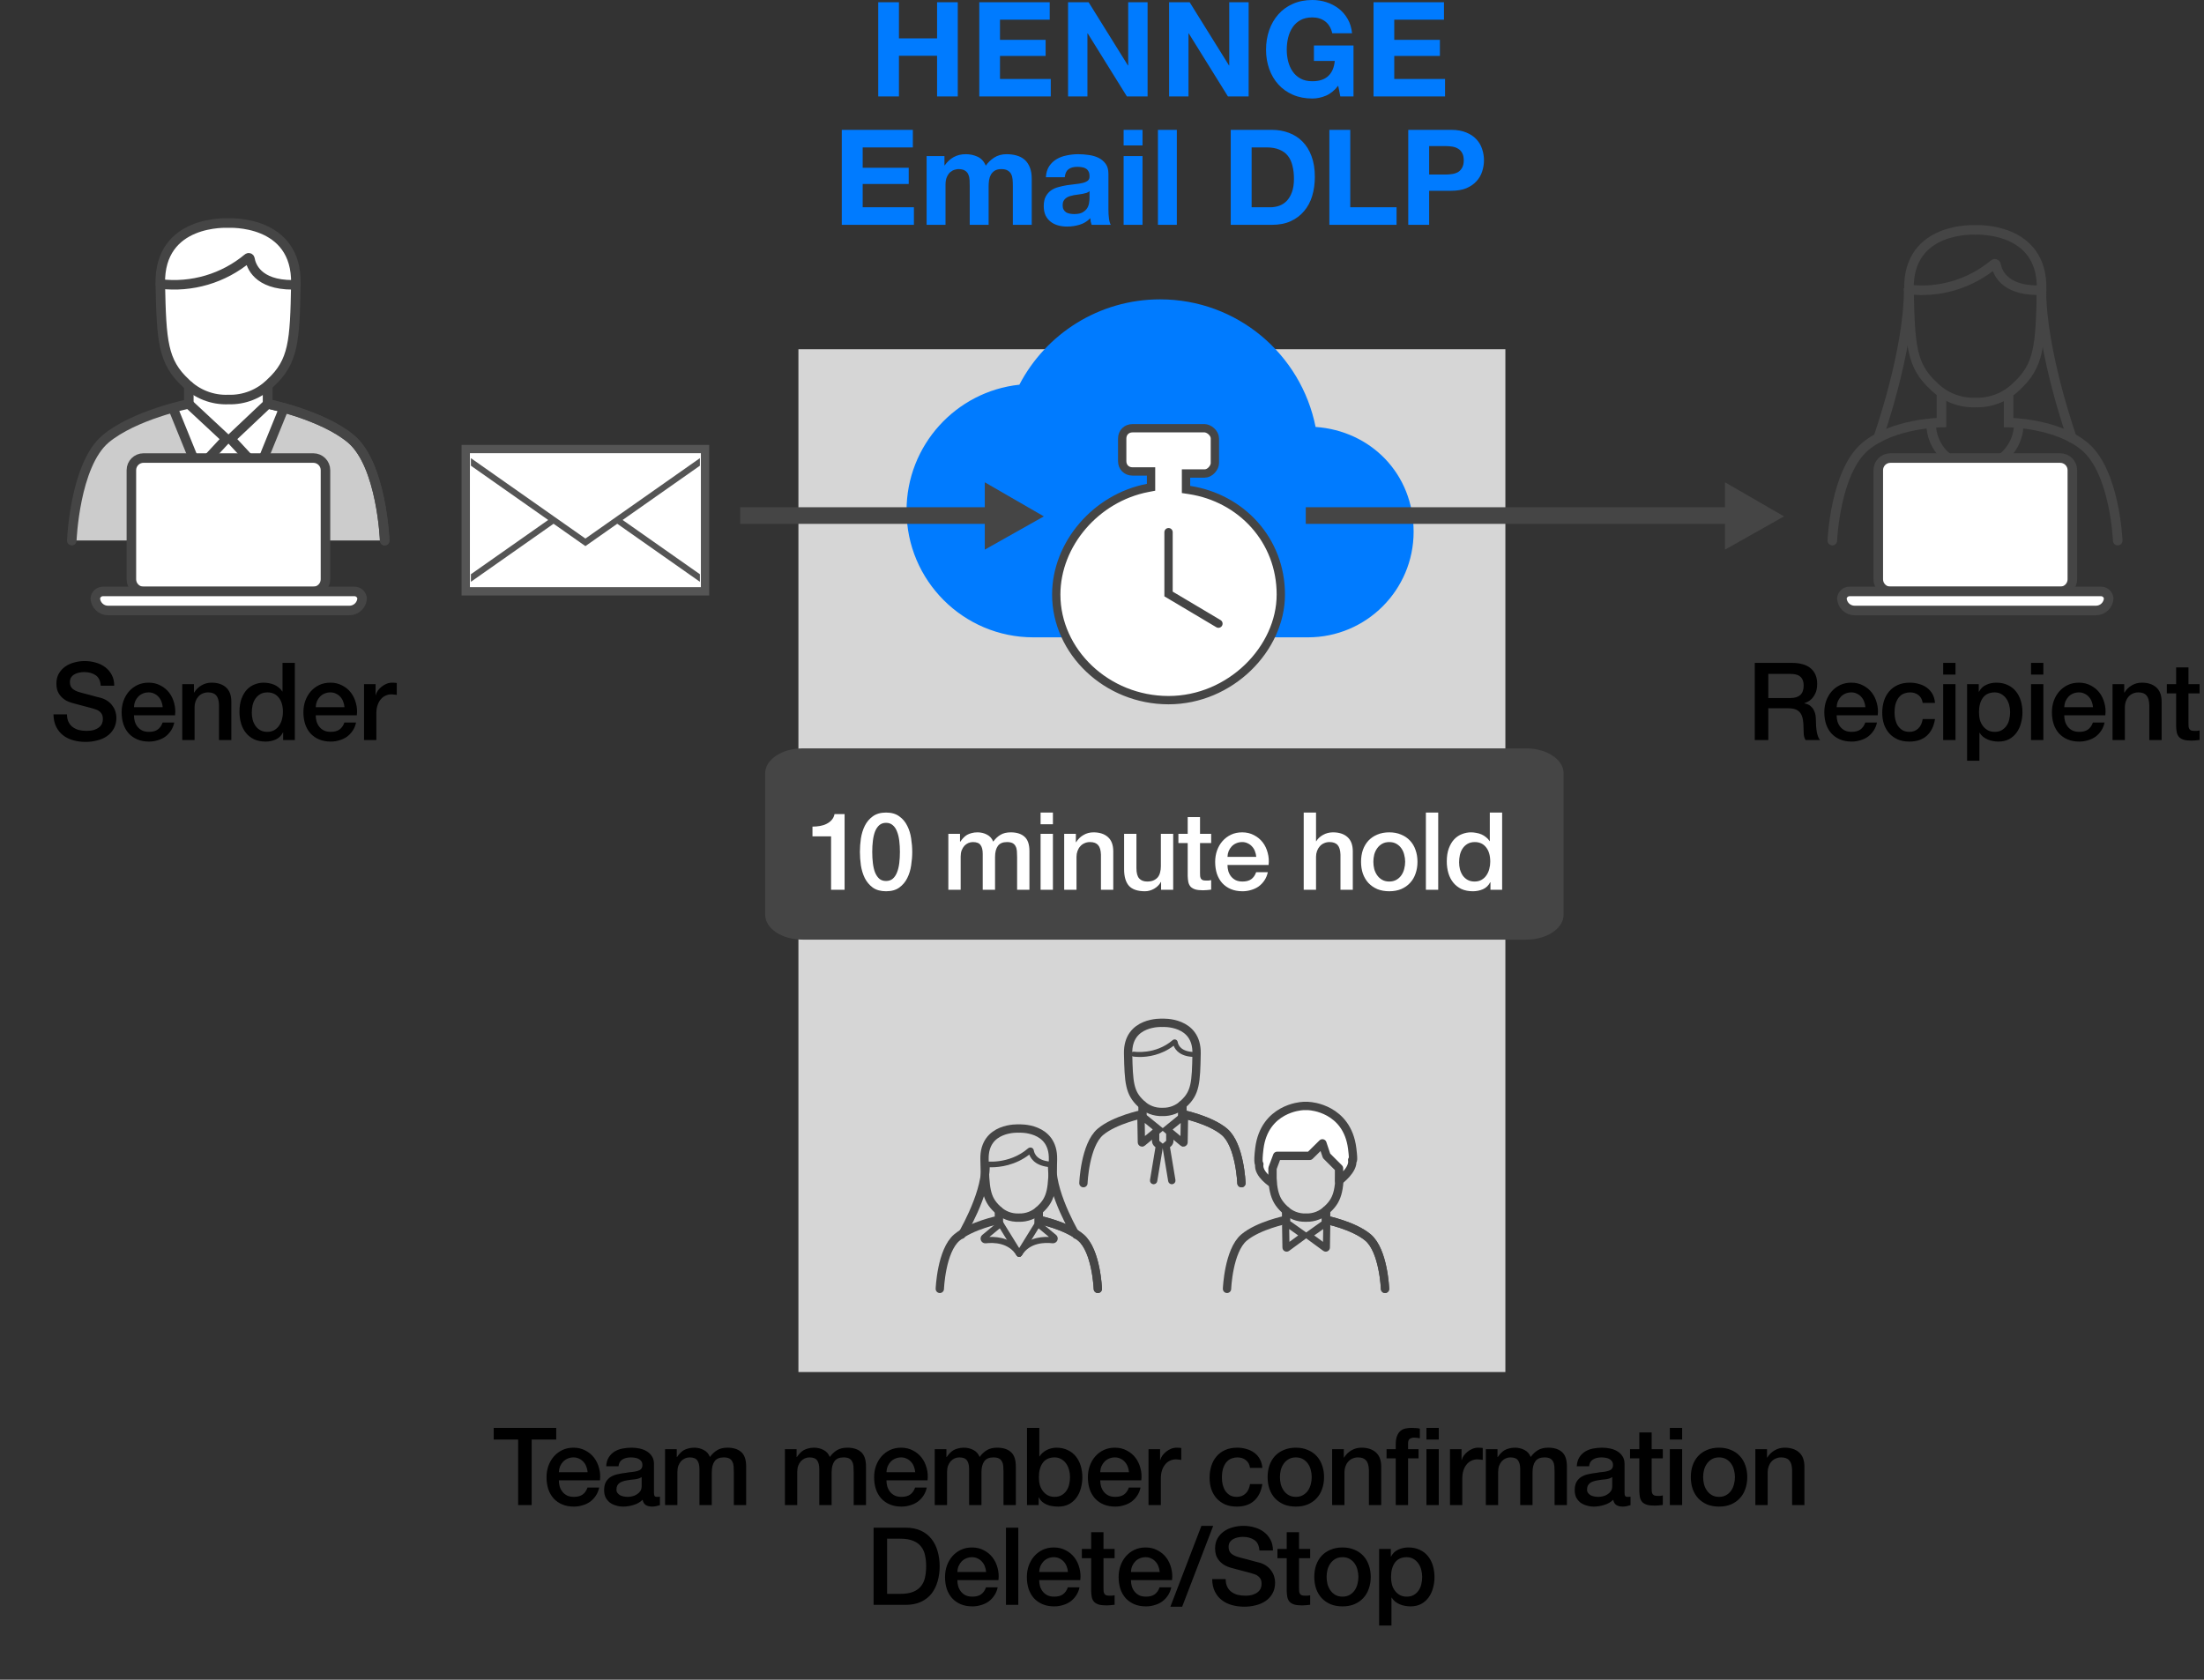 <svg width="265" height="202" viewBox="0 0 265 202" fill="none" xmlns="http://www.w3.org/2000/svg">
<rect x="0" y="0" width="265" height="202" fill="#333333" stroke="none"/>
<path opacity="0.8" d="M181 42H96V165H181V42Z" fill="white"/>
<path d="M183.5 90H96.5C94.015 90 92 91.343 92 93V110C92 111.657 94.015 113 96.5 113H183.5C185.985 113 188 111.657 188 110V93C188 91.343 185.985 90 183.5 90Z" fill="#454545"/>
<path d="M169.968 63.944C169.968 70.955 164.277 76.645 157.266 76.645H124.242C115.839 76.645 109 69.817 109 61.403C109 53.548 114.944 47.076 122.565 46.263C125.736 40.166 132.137 36 139.484 36C148.731 36 156.433 42.574 158.181 51.344C164.765 51.801 169.968 56.932 169.968 63.944Z" fill="#007BFF"/>
<path d="M137.993 58.677L138.398 58.599V58.186V57.195V56.695H137.898H136.164C135.449 56.695 134.929 56.175 134.929 55.46V52.734C134.929 52.02 135.449 51.5 136.164 51.5H144.836C145.058 51.5 145.376 51.62 145.646 51.865C145.909 52.105 146.071 52.412 146.071 52.734V55.708C146.071 55.929 145.951 56.248 145.705 56.518C145.466 56.781 145.158 56.943 144.836 56.943H143.102H142.602V57.443V58.434V58.863L143.026 58.928C149.241 59.884 154 64.95 154 71.5C154 78.021 147.923 84.199 140.5 84.199C133.068 84.199 127 78.379 127 71.5C127 65.437 131.77 59.874 137.993 58.677Z" fill="white" stroke="#454545"/>
<path d="M140.5 64V71.432L146.5 75" stroke="#454545" stroke-linecap="round"/>
<path fill-rule="evenodd" clip-rule="evenodd" d="M159.425 11.507C158.885 11.734 158.34 11.848 157.791 11.848C156.924 11.848 156.144 11.697 155.451 11.396C154.759 11.094 154.175 10.679 153.699 10.15C153.223 9.622 152.858 9.001 152.605 8.287C152.351 7.573 152.224 6.804 152.224 5.979C152.224 5.134 152.351 4.349 152.605 3.624C152.858 2.9 153.223 2.268 153.699 1.729C154.175 1.19 154.759 0.767 155.451 0.46C156.144 0.154 156.924 0 157.791 0C158.372 0 158.935 0.087 159.48 0.262C160.025 0.436 160.516 0.693 160.955 1.031C161.393 1.369 161.756 1.787 162.041 2.284C162.327 2.781 162.501 3.352 162.565 3.997H160.185C160.038 3.363 159.751 2.887 159.329 2.569C158.906 2.252 158.393 2.094 157.791 2.094C157.23 2.094 156.754 2.202 156.364 2.419C155.972 2.635 155.654 2.926 155.412 3.291C155.169 3.656 154.992 4.071 154.88 4.536C154.769 5.001 154.714 5.482 154.714 5.979C154.714 6.455 154.769 6.918 154.88 7.367C154.992 7.817 155.169 8.221 155.412 8.58C155.654 8.94 155.972 9.228 156.364 9.445C156.754 9.661 157.23 9.77 157.791 9.77C158.615 9.77 159.253 9.561 159.702 9.143C160.151 8.726 160.413 8.12 160.487 7.328H157.981V5.472H162.739V11.594H161.153L160.899 10.309C160.455 10.88 159.963 11.279 159.425 11.507ZM108.086 4.616V0.27H105.596V11.594H108.086V6.709H112.67V11.594H115.159V0.27H112.67V4.616H108.086ZM126.214 2.364V0.27H117.744V11.594H126.34V9.501H120.235V6.725H125.722V4.79H120.235V2.364H126.214ZM130.892 0.27L135.618 7.867H135.65V0.27H137.982V11.594H135.492L130.781 4.013H130.749V11.594H128.418V0.27H130.892ZM147.768 7.867L143.041 0.27H140.567V11.594H142.899V4.013H142.93L147.64 11.594H150.131V0.27H147.799V7.867H147.768ZM173.619 2.364V0.27H165.15V11.594H173.746V9.501H167.64V6.725H173.128V4.79H167.64V2.364H173.619Z" fill="#007BFF"/>
<path d="M101.213 15.615H109.757V17.727H103.725V20.175H109.261V22.127H103.725V24.927H109.885V27.039H101.213V15.615ZM111.412 18.767H113.556V19.887H113.588C113.887 19.46 114.244 19.13 114.66 18.895C115.087 18.66 115.572 18.543 116.116 18.543C116.639 18.543 117.114 18.645 117.54 18.847C117.978 19.05 118.308 19.407 118.532 19.919C118.778 19.556 119.108 19.236 119.524 18.959C119.951 18.682 120.452 18.543 121.028 18.543C121.466 18.543 121.871 18.596 122.244 18.703C122.618 18.81 122.938 18.98 123.204 19.215C123.471 19.45 123.679 19.759 123.828 20.143C123.978 20.517 124.052 20.97 124.052 21.503V27.039H121.78V22.351C121.78 22.074 121.77 21.812 121.748 21.567C121.727 21.322 121.668 21.108 121.572 20.927C121.476 20.746 121.332 20.602 121.14 20.495C120.959 20.389 120.708 20.335 120.388 20.335C120.068 20.335 119.807 20.399 119.604 20.527C119.412 20.645 119.258 20.805 119.14 21.007C119.034 21.199 118.959 21.423 118.916 21.679C118.884 21.924 118.868 22.175 118.868 22.431V27.039H116.596V22.399C116.596 22.154 116.591 21.914 116.58 21.679C116.57 21.434 116.522 21.21 116.436 21.007C116.362 20.805 116.228 20.645 116.036 20.527C115.855 20.399 115.583 20.335 115.22 20.335C115.114 20.335 114.97 20.362 114.788 20.415C114.618 20.458 114.447 20.549 114.276 20.687C114.116 20.815 113.978 21.007 113.86 21.263C113.743 21.509 113.684 21.834 113.684 22.239V27.039H111.412V18.767ZM125.752 21.311C125.784 20.778 125.918 20.335 126.152 19.983C126.387 19.631 126.686 19.349 127.048 19.135C127.411 18.922 127.816 18.773 128.264 18.687C128.723 18.591 129.182 18.543 129.64 18.543C130.056 18.543 130.478 18.575 130.904 18.639C131.331 18.692 131.72 18.805 132.072 18.975C132.424 19.146 132.712 19.386 132.936 19.695C133.16 19.994 133.272 20.394 133.272 20.895V25.199C133.272 25.573 133.294 25.93 133.336 26.271C133.379 26.613 133.454 26.869 133.56 27.039H131.256C131.214 26.911 131.176 26.783 131.144 26.655C131.123 26.517 131.107 26.378 131.096 26.239C130.734 26.613 130.307 26.874 129.816 27.023C129.326 27.172 128.824 27.247 128.312 27.247C127.918 27.247 127.55 27.199 127.208 27.103C126.867 27.007 126.568 26.858 126.312 26.655C126.056 26.453 125.854 26.197 125.704 25.887C125.566 25.578 125.496 25.21 125.496 24.783C125.496 24.314 125.576 23.93 125.736 23.631C125.907 23.322 126.12 23.076 126.376 22.895C126.643 22.714 126.942 22.581 127.272 22.495C127.614 22.399 127.955 22.325 128.296 22.271C128.638 22.218 128.974 22.175 129.304 22.143C129.635 22.111 129.928 22.063 130.184 21.999C130.44 21.935 130.643 21.845 130.792 21.727C130.942 21.599 131.011 21.418 131 21.183C131 20.938 130.958 20.746 130.872 20.607C130.798 20.458 130.691 20.346 130.552 20.271C130.424 20.186 130.27 20.133 130.088 20.111C129.918 20.079 129.731 20.063 129.528 20.063C129.08 20.063 128.728 20.159 128.472 20.351C128.216 20.543 128.067 20.863 128.024 21.311H125.752ZM131 22.991C130.904 23.076 130.782 23.146 130.632 23.199C130.494 23.242 130.339 23.279 130.168 23.311C130.008 23.343 129.838 23.37 129.656 23.391C129.475 23.413 129.294 23.439 129.112 23.471C128.942 23.503 128.771 23.546 128.6 23.599C128.44 23.652 128.296 23.727 128.168 23.823C128.051 23.909 127.955 24.02 127.88 24.159C127.806 24.298 127.768 24.474 127.768 24.687C127.768 24.89 127.806 25.061 127.88 25.199C127.955 25.338 128.056 25.45 128.184 25.535C128.312 25.61 128.462 25.663 128.632 25.695C128.803 25.727 128.979 25.743 129.16 25.743C129.608 25.743 129.955 25.669 130.2 25.519C130.446 25.37 130.627 25.194 130.744 24.991C130.862 24.778 130.931 24.564 130.952 24.351C130.984 24.138 131 23.967 131 23.839V22.991ZM137.372 17.487H135.1V15.615H137.372V17.487ZM135.1 18.767H137.372V27.039H135.1V18.767ZM139.225 15.615H141.497V27.039H139.225V15.615ZM150.491 24.927H152.731C153.094 24.927 153.446 24.869 153.787 24.751C154.128 24.634 154.432 24.442 154.699 24.175C154.966 23.898 155.179 23.541 155.339 23.103C155.499 22.666 155.579 22.133 155.579 21.503C155.579 20.927 155.52 20.41 155.403 19.951C155.296 19.482 155.115 19.082 154.859 18.751C154.603 18.421 154.262 18.17 153.835 17.999C153.419 17.818 152.902 17.727 152.283 17.727H150.491V24.927ZM147.979 15.615H152.907C153.643 15.615 154.326 15.732 154.955 15.967C155.595 16.202 156.144 16.554 156.603 17.023C157.072 17.492 157.435 18.079 157.691 18.783C157.958 19.487 158.091 20.314 158.091 21.263C158.091 22.095 157.984 22.863 157.771 23.567C157.558 24.271 157.232 24.879 156.795 25.391C156.368 25.903 155.83 26.308 155.179 26.607C154.539 26.895 153.782 27.039 152.907 27.039H147.979V15.615ZM159.838 15.615H162.35V24.927H167.918V27.039H159.838V15.615ZM171.835 20.991H173.787C174.075 20.991 174.352 20.97 174.619 20.927C174.885 20.884 175.12 20.805 175.323 20.687C175.525 20.559 175.685 20.383 175.803 20.159C175.931 19.935 175.995 19.642 175.995 19.279C175.995 18.916 175.931 18.623 175.803 18.399C175.685 18.175 175.525 18.005 175.323 17.887C175.12 17.759 174.885 17.674 174.619 17.631C174.352 17.588 174.075 17.567 173.787 17.567H171.835V20.991ZM169.323 15.615H174.475C175.189 15.615 175.797 15.722 176.299 15.935C176.8 16.138 177.205 16.41 177.515 16.751C177.835 17.093 178.064 17.482 178.203 17.919C178.352 18.357 178.427 18.81 178.427 19.279C178.427 19.738 178.352 20.191 178.203 20.639C178.064 21.076 177.835 21.466 177.515 21.807C177.205 22.148 176.8 22.426 176.299 22.639C175.797 22.842 175.189 22.943 174.475 22.943H171.835V27.039H169.323V15.615Z" fill="#007BFF"/>
<path fill-rule="evenodd" clip-rule="evenodd" d="M118.406 58L125.506 62.1L118.406 66.1V63H89V61H118.406V58Z" fill="#454545"/>
<path fill-rule="evenodd" clip-rule="evenodd" d="M207.406 58L214.506 62.1L207.406 66.1V63H157V61H207.406V58Z" fill="#454545"/>
<path d="M210.988 79.718H215.421C216.444 79.718 217.211 79.939 217.722 80.381C218.233 80.823 218.489 81.438 218.489 82.227C218.489 82.669 218.424 83.037 218.294 83.332C218.164 83.618 218.012 83.852 217.839 84.034C217.666 84.207 217.492 84.333 217.319 84.411C217.154 84.489 217.033 84.541 216.955 84.567V84.593C217.094 84.61 217.241 84.654 217.397 84.723C217.562 84.792 217.713 84.905 217.852 85.061C217.991 85.208 218.103 85.403 218.19 85.646C218.285 85.889 218.333 86.192 218.333 86.556C218.333 87.102 218.372 87.6 218.45 88.051C218.537 88.493 218.667 88.809 218.84 89H217.098C216.977 88.801 216.903 88.58 216.877 88.337C216.86 88.094 216.851 87.86 216.851 87.635C216.851 87.21 216.825 86.846 216.773 86.543C216.721 86.231 216.626 85.975 216.487 85.776C216.348 85.568 216.158 85.416 215.915 85.321C215.681 85.226 215.378 85.178 215.005 85.178H212.613V89H210.988V79.718ZM212.613 83.943H215.278C215.798 83.943 216.192 83.822 216.461 83.579C216.73 83.328 216.864 82.955 216.864 82.461C216.864 82.166 216.821 81.928 216.734 81.746C216.647 81.555 216.526 81.408 216.37 81.304C216.223 81.2 216.049 81.131 215.85 81.096C215.659 81.061 215.46 81.044 215.252 81.044H212.613V83.943ZM224.288 85.048C224.271 84.814 224.219 84.589 224.132 84.372C224.054 84.155 223.942 83.969 223.794 83.813C223.656 83.648 223.482 83.518 223.274 83.423C223.075 83.319 222.85 83.267 222.598 83.267C222.338 83.267 222.1 83.315 221.883 83.41C221.675 83.497 221.493 83.622 221.337 83.787C221.19 83.943 221.069 84.129 220.973 84.346C220.887 84.563 220.839 84.797 220.83 85.048H224.288ZM220.83 86.023C220.83 86.283 220.865 86.534 220.934 86.777C221.012 87.02 221.125 87.232 221.272 87.414C221.42 87.596 221.606 87.743 221.831 87.856C222.057 87.96 222.325 88.012 222.637 88.012C223.071 88.012 223.417 87.921 223.677 87.739C223.946 87.548 224.145 87.267 224.275 86.894H225.679C225.601 87.258 225.467 87.583 225.276 87.869C225.086 88.155 224.856 88.398 224.587 88.597C224.319 88.788 224.015 88.931 223.677 89.026C223.348 89.13 223.001 89.182 222.637 89.182C222.109 89.182 221.641 89.095 221.233 88.922C220.826 88.749 220.479 88.506 220.193 88.194C219.916 87.882 219.704 87.509 219.556 87.076C219.418 86.643 219.348 86.166 219.348 85.646C219.348 85.169 219.422 84.719 219.569 84.294C219.725 83.861 219.942 83.484 220.219 83.163C220.505 82.834 220.848 82.574 221.246 82.383C221.645 82.192 222.096 82.097 222.598 82.097C223.127 82.097 223.599 82.21 224.015 82.435C224.44 82.652 224.791 82.942 225.068 83.306C225.346 83.67 225.545 84.09 225.666 84.567C225.796 85.035 225.831 85.52 225.77 86.023H220.83ZM231.174 84.528C231.113 84.112 230.944 83.8 230.667 83.592C230.398 83.375 230.056 83.267 229.64 83.267C229.449 83.267 229.246 83.302 229.029 83.371C228.812 83.432 228.613 83.553 228.431 83.735C228.249 83.908 228.097 84.155 227.976 84.476C227.855 84.788 227.794 85.2 227.794 85.711C227.794 85.988 227.824 86.266 227.885 86.543C227.954 86.82 228.058 87.067 228.197 87.284C228.344 87.501 228.531 87.678 228.756 87.817C228.981 87.947 229.254 88.012 229.575 88.012C230.008 88.012 230.364 87.878 230.641 87.609C230.927 87.34 231.105 86.963 231.174 86.478H232.656C232.517 87.353 232.184 88.025 231.655 88.493C231.135 88.952 230.442 89.182 229.575 89.182C229.046 89.182 228.578 89.095 228.171 88.922C227.772 88.74 227.434 88.497 227.157 88.194C226.88 87.882 226.667 87.514 226.52 87.089C226.381 86.664 226.312 86.205 226.312 85.711C226.312 85.208 226.381 84.736 226.52 84.294C226.659 83.852 226.867 83.471 227.144 83.15C227.421 82.821 227.764 82.565 228.171 82.383C228.587 82.192 229.072 82.097 229.627 82.097C230.017 82.097 230.385 82.149 230.732 82.253C231.087 82.348 231.399 82.496 231.668 82.695C231.945 82.894 232.171 83.146 232.344 83.449C232.517 83.752 232.621 84.112 232.656 84.528H231.174ZM233.64 79.718H235.122V81.122H233.64V79.718ZM233.64 82.279H235.122V89H233.64V82.279ZM236.515 82.279H237.919V83.189H237.945C238.153 82.799 238.444 82.522 238.816 82.357C239.189 82.184 239.592 82.097 240.025 82.097C240.554 82.097 241.013 82.192 241.403 82.383C241.802 82.565 242.131 82.821 242.391 83.15C242.651 83.471 242.846 83.848 242.976 84.281C243.106 84.714 243.171 85.178 243.171 85.672C243.171 86.123 243.111 86.56 242.989 86.985C242.877 87.41 242.699 87.787 242.456 88.116C242.222 88.437 241.923 88.697 241.559 88.896C241.195 89.087 240.766 89.182 240.272 89.182C240.056 89.182 239.839 89.16 239.622 89.117C239.406 89.082 239.198 89.022 238.998 88.935C238.799 88.848 238.613 88.74 238.439 88.61C238.275 88.471 238.136 88.311 238.023 88.129H237.997V91.483H236.515V82.279ZM241.689 85.646C241.689 85.343 241.65 85.048 241.572 84.762C241.494 84.476 241.377 84.225 241.221 84.008C241.065 83.783 240.87 83.605 240.636 83.475C240.402 83.336 240.134 83.267 239.83 83.267C239.206 83.267 238.734 83.484 238.413 83.917C238.101 84.35 237.945 84.927 237.945 85.646C237.945 85.984 237.984 86.3 238.062 86.595C238.149 86.881 238.275 87.128 238.439 87.336C238.604 87.544 238.799 87.709 239.024 87.83C239.258 87.951 239.527 88.012 239.83 88.012C240.168 88.012 240.454 87.943 240.688 87.804C240.922 87.665 241.113 87.488 241.26 87.271C241.416 87.046 241.525 86.794 241.585 86.517C241.655 86.231 241.689 85.941 241.689 85.646ZM244.203 79.718H245.685V81.122H244.203V79.718ZM244.203 82.279H245.685V89H244.203V82.279ZM251.654 85.048C251.637 84.814 251.585 84.589 251.498 84.372C251.42 84.155 251.308 83.969 251.16 83.813C251.022 83.648 250.848 83.518 250.64 83.423C250.441 83.319 250.216 83.267 249.964 83.267C249.704 83.267 249.466 83.315 249.249 83.41C249.041 83.497 248.859 83.622 248.703 83.787C248.556 83.943 248.435 84.129 248.339 84.346C248.253 84.563 248.205 84.797 248.196 85.048H251.654ZM248.196 86.023C248.196 86.283 248.231 86.534 248.3 86.777C248.378 87.02 248.491 87.232 248.638 87.414C248.786 87.596 248.972 87.743 249.197 87.856C249.423 87.96 249.691 88.012 250.003 88.012C250.437 88.012 250.783 87.921 251.043 87.739C251.312 87.548 251.511 87.267 251.641 86.894H253.045C252.967 87.258 252.833 87.583 252.642 87.869C252.452 88.155 252.222 88.398 251.953 88.597C251.685 88.788 251.381 88.931 251.043 89.026C250.714 89.13 250.367 89.182 250.003 89.182C249.475 89.182 249.007 89.095 248.599 88.922C248.192 88.749 247.845 88.506 247.559 88.194C247.282 87.882 247.07 87.509 246.922 87.076C246.784 86.643 246.714 86.166 246.714 85.646C246.714 85.169 246.788 84.719 246.935 84.294C247.091 83.861 247.308 83.484 247.585 83.163C247.871 82.834 248.214 82.574 248.612 82.383C249.011 82.192 249.462 82.097 249.964 82.097C250.493 82.097 250.965 82.21 251.381 82.435C251.806 82.652 252.157 82.942 252.434 83.306C252.712 83.67 252.911 84.09 253.032 84.567C253.162 85.035 253.197 85.52 253.136 86.023H248.196ZM254.003 82.279H255.407V83.267L255.433 83.293C255.658 82.92 255.953 82.63 256.317 82.422C256.681 82.205 257.084 82.097 257.526 82.097C258.263 82.097 258.843 82.288 259.268 82.669C259.693 83.05 259.905 83.622 259.905 84.385V89H258.423V84.775C258.406 84.246 258.293 83.865 258.085 83.631C257.877 83.388 257.552 83.267 257.11 83.267C256.859 83.267 256.633 83.315 256.434 83.41C256.235 83.497 256.066 83.622 255.927 83.787C255.788 83.943 255.68 84.129 255.602 84.346C255.524 84.563 255.485 84.792 255.485 85.035V89H254.003V82.279ZM260.532 82.279H261.65V80.264H263.132V82.279H264.471V83.384H263.132V86.972C263.132 87.128 263.136 87.262 263.145 87.375C263.162 87.488 263.192 87.583 263.236 87.661C263.288 87.739 263.361 87.8 263.457 87.843C263.552 87.878 263.682 87.895 263.847 87.895C263.951 87.895 264.055 87.895 264.159 87.895C264.263 87.886 264.367 87.869 264.471 87.843V88.987C264.306 89.004 264.146 89.022 263.99 89.039C263.834 89.056 263.673 89.065 263.509 89.065C263.119 89.065 262.802 89.03 262.56 88.961C262.326 88.883 262.139 88.775 262.001 88.636C261.871 88.489 261.78 88.307 261.728 88.09C261.684 87.873 261.658 87.626 261.65 87.349V83.384H260.532V82.279Z" fill="black"/>
<path d="M59.363 171.718H66.877V173.122H63.926V181H62.301V173.122H59.363V171.718ZM70.653 177.048C70.636 176.814 70.584 176.589 70.497 176.372C70.419 176.155 70.306 175.969 70.159 175.813C70.02 175.648 69.847 175.518 69.639 175.423C69.44 175.319 69.215 175.267 68.963 175.267C68.703 175.267 68.465 175.315 68.248 175.41C68.04 175.497 67.858 175.622 67.702 175.787C67.555 175.943 67.433 176.129 67.338 176.346C67.251 176.563 67.204 176.797 67.195 177.048H70.653ZM67.195 178.023C67.195 178.283 67.23 178.534 67.299 178.777C67.377 179.02 67.49 179.232 67.637 179.414C67.784 179.596 67.971 179.743 68.196 179.856C68.421 179.96 68.69 180.012 69.002 180.012C69.436 180.012 69.782 179.921 70.042 179.739C70.311 179.548 70.51 179.267 70.64 178.894H72.044C71.966 179.258 71.832 179.583 71.641 179.869C71.451 180.155 71.221 180.398 70.952 180.597C70.683 180.788 70.38 180.931 70.042 181.026C69.713 181.13 69.366 181.182 69.002 181.182C68.474 181.182 68.005 181.095 67.598 180.922C67.191 180.749 66.844 180.506 66.558 180.194C66.281 179.882 66.069 179.509 65.921 179.076C65.782 178.643 65.713 178.166 65.713 177.646C65.713 177.169 65.787 176.719 65.934 176.294C66.09 175.861 66.307 175.484 66.584 175.163C66.87 174.834 67.213 174.574 67.611 174.383C68.01 174.192 68.46 174.097 68.963 174.097C69.492 174.097 69.964 174.21 70.38 174.435C70.805 174.652 71.156 174.942 71.433 175.306C71.71 175.67 71.91 176.09 72.031 176.567C72.161 177.035 72.196 177.52 72.135 178.023H67.195ZM78.631 179.505C78.631 179.687 78.653 179.817 78.696 179.895C78.748 179.973 78.843 180.012 78.982 180.012C79.025 180.012 79.077 180.012 79.138 180.012C79.198 180.012 79.268 180.003 79.346 179.986V181.013C79.294 181.03 79.225 181.048 79.138 181.065C79.06 181.091 78.978 181.113 78.891 181.13C78.804 181.147 78.718 181.16 78.631 181.169C78.544 181.178 78.471 181.182 78.41 181.182C78.106 181.182 77.855 181.121 77.656 181C77.457 180.879 77.326 180.666 77.266 180.363C76.971 180.649 76.607 180.857 76.174 180.987C75.749 181.117 75.338 181.182 74.939 181.182C74.635 181.182 74.345 181.139 74.068 181.052C73.79 180.974 73.543 180.857 73.327 180.701C73.119 180.536 72.95 180.333 72.82 180.09C72.698 179.839 72.638 179.548 72.638 179.219C72.638 178.803 72.712 178.465 72.859 178.205C73.015 177.945 73.214 177.741 73.457 177.594C73.708 177.447 73.986 177.343 74.289 177.282C74.601 177.213 74.913 177.161 75.225 177.126C75.493 177.074 75.749 177.039 75.992 177.022C76.234 176.996 76.447 176.957 76.629 176.905C76.82 176.853 76.967 176.775 77.071 176.671C77.183 176.558 77.24 176.394 77.24 176.177C77.24 175.986 77.192 175.83 77.097 175.709C77.01 175.588 76.897 175.497 76.759 175.436C76.629 175.367 76.481 175.323 76.317 175.306C76.152 175.28 75.996 175.267 75.849 175.267C75.433 175.267 75.091 175.354 74.822 175.527C74.553 175.7 74.401 175.969 74.367 176.333H72.885C72.911 175.9 73.015 175.54 73.197 175.254C73.379 174.968 73.609 174.738 73.886 174.565C74.172 174.392 74.493 174.27 74.848 174.201C75.203 174.132 75.567 174.097 75.94 174.097C76.269 174.097 76.594 174.132 76.915 174.201C77.236 174.27 77.522 174.383 77.773 174.539C78.033 174.695 78.241 174.899 78.397 175.15C78.553 175.393 78.631 175.692 78.631 176.047V179.505ZM77.149 177.633C76.924 177.78 76.646 177.871 76.317 177.906C75.987 177.932 75.658 177.975 75.329 178.036C75.173 178.062 75.021 178.101 74.874 178.153C74.727 178.196 74.597 178.261 74.484 178.348C74.371 178.426 74.28 178.534 74.211 178.673C74.15 178.803 74.12 178.963 74.12 179.154C74.12 179.319 74.168 179.457 74.263 179.57C74.358 179.683 74.471 179.774 74.601 179.843C74.74 179.904 74.887 179.947 75.043 179.973C75.207 179.999 75.355 180.012 75.485 180.012C75.65 180.012 75.827 179.99 76.018 179.947C76.209 179.904 76.386 179.83 76.551 179.726C76.724 179.622 76.867 179.492 76.98 179.336C77.093 179.171 77.149 178.972 77.149 178.738V177.633ZM79.966 174.279H81.37V175.215H81.409C81.521 175.05 81.642 174.899 81.772 174.76C81.903 174.621 82.046 174.504 82.201 174.409C82.366 174.314 82.552 174.24 82.76 174.188C82.969 174.127 83.207 174.097 83.475 174.097C83.883 174.097 84.26 174.188 84.606 174.37C84.962 174.552 85.213 174.834 85.361 175.215C85.612 174.868 85.902 174.595 86.231 174.396C86.561 174.197 86.972 174.097 87.466 174.097C88.177 174.097 88.728 174.27 89.118 174.617C89.516 174.964 89.716 175.544 89.716 176.359V181H88.234V177.074C88.234 176.805 88.225 176.563 88.207 176.346C88.19 176.121 88.138 175.93 88.052 175.774C87.974 175.609 87.852 175.484 87.688 175.397C87.523 175.31 87.297 175.267 87.011 175.267C86.509 175.267 86.145 175.423 85.919 175.735C85.694 176.047 85.582 176.489 85.582 177.061V181H84.1V176.684C84.1 176.216 84.013 175.865 83.84 175.631C83.675 175.388 83.367 175.267 82.916 175.267C82.726 175.267 82.54 175.306 82.358 175.384C82.184 175.462 82.028 175.575 81.889 175.722C81.76 175.869 81.651 176.051 81.564 176.268C81.487 176.485 81.448 176.732 81.448 177.009V181H79.966V174.279ZM94.375 174.279H95.779V175.215H95.818C95.931 175.05 96.052 174.899 96.182 174.76C96.312 174.621 96.455 174.504 96.611 174.409C96.776 174.314 96.962 174.24 97.17 174.188C97.378 174.127 97.617 174.097 97.885 174.097C98.293 174.097 98.669 174.188 99.016 174.37C99.371 174.552 99.623 174.834 99.77 175.215C100.021 174.868 100.312 174.595 100.641 174.396C100.97 174.197 101.382 174.097 101.876 174.097C102.587 174.097 103.137 174.27 103.527 174.617C103.926 174.964 104.125 175.544 104.125 176.359V181H102.643V177.074C102.643 176.805 102.634 176.563 102.617 176.346C102.6 176.121 102.548 175.93 102.461 175.774C102.383 175.609 102.262 175.484 102.097 175.397C101.932 175.31 101.707 175.267 101.421 175.267C100.918 175.267 100.554 175.423 100.329 175.735C100.104 176.047 99.991 176.489 99.991 177.061V181H98.509V176.684C98.509 176.216 98.422 175.865 98.249 175.631C98.085 175.388 97.777 175.267 97.326 175.267C97.135 175.267 96.949 175.306 96.767 175.384C96.594 175.462 96.438 175.575 96.299 175.722C96.169 175.869 96.061 176.051 95.974 176.268C95.896 176.485 95.857 176.732 95.857 177.009V181H94.375V174.279ZM110.042 177.048C110.024 176.814 109.972 176.589 109.886 176.372C109.808 176.155 109.695 175.969 109.548 175.813C109.409 175.648 109.236 175.518 109.028 175.423C108.828 175.319 108.603 175.267 108.352 175.267C108.092 175.267 107.853 175.315 107.637 175.41C107.429 175.497 107.247 175.622 107.091 175.787C106.943 175.943 106.822 176.129 106.727 176.346C106.64 176.563 106.592 176.797 106.584 177.048H110.042ZM106.584 178.023C106.584 178.283 106.618 178.534 106.688 178.777C106.766 179.02 106.878 179.232 107.026 179.414C107.173 179.596 107.359 179.743 107.585 179.856C107.81 179.96 108.079 180.012 108.391 180.012C108.824 180.012 109.171 179.921 109.431 179.739C109.699 179.548 109.899 179.267 110.029 178.894H111.433C111.355 179.258 111.22 179.583 111.03 179.869C110.839 180.155 110.609 180.398 110.341 180.597C110.072 180.788 109.769 180.931 109.431 181.026C109.101 181.13 108.755 181.182 108.391 181.182C107.862 181.182 107.394 181.095 106.987 180.922C106.579 180.749 106.233 180.506 105.947 180.194C105.669 179.882 105.457 179.509 105.31 179.076C105.171 178.643 105.102 178.166 105.102 177.646C105.102 177.169 105.175 176.719 105.323 176.294C105.479 175.861 105.695 175.484 105.973 175.163C106.259 174.834 106.601 174.574 107 174.383C107.398 174.192 107.849 174.097 108.352 174.097C108.88 174.097 109.353 174.21 109.769 174.435C110.193 174.652 110.544 174.942 110.822 175.306C111.099 175.67 111.298 176.09 111.42 176.567C111.55 177.035 111.584 177.52 111.524 178.023H106.584ZM112.39 174.279H113.794V175.215H113.833C113.946 175.05 114.067 174.899 114.197 174.76C114.327 174.621 114.47 174.504 114.626 174.409C114.791 174.314 114.977 174.24 115.185 174.188C115.393 174.127 115.632 174.097 115.9 174.097C116.308 174.097 116.685 174.188 117.031 174.37C117.387 174.552 117.638 174.834 117.785 175.215C118.037 174.868 118.327 174.595 118.656 174.396C118.986 174.197 119.397 174.097 119.891 174.097C120.602 174.097 121.152 174.27 121.542 174.617C121.941 174.964 122.14 175.544 122.14 176.359V181H120.658V177.074C120.658 176.805 120.65 176.563 120.632 176.346C120.615 176.121 120.563 175.93 120.476 175.774C120.398 175.609 120.277 175.484 120.112 175.397C119.948 175.31 119.722 175.267 119.436 175.267C118.934 175.267 118.57 175.423 118.344 175.735C118.119 176.047 118.006 176.489 118.006 177.061V181H116.524V176.684C116.524 176.216 116.438 175.865 116.264 175.631C116.1 175.388 115.792 175.267 115.341 175.267C115.151 175.267 114.964 175.306 114.782 175.384C114.609 175.462 114.453 175.575 114.314 175.722C114.184 175.869 114.076 176.051 113.989 176.268C113.911 176.485 113.872 176.732 113.872 177.009V181H112.39V174.279ZM123.481 171.718H124.963V175.15H124.989C125.093 174.985 125.219 174.838 125.366 174.708C125.513 174.578 125.674 174.47 125.847 174.383C126.029 174.288 126.215 174.218 126.406 174.175C126.605 174.123 126.8 174.097 126.991 174.097C127.52 174.097 127.979 174.192 128.369 174.383C128.768 174.565 129.097 174.821 129.357 175.15C129.617 175.471 129.812 175.848 129.942 176.281C130.072 176.714 130.137 177.178 130.137 177.672C130.137 178.123 130.076 178.56 129.955 178.985C129.842 179.41 129.665 179.787 129.422 180.116C129.188 180.437 128.889 180.697 128.525 180.896C128.161 181.087 127.732 181.182 127.238 181.182C127.013 181.182 126.783 181.165 126.549 181.13C126.324 181.104 126.107 181.048 125.899 180.961C125.691 180.874 125.5 180.762 125.327 180.623C125.162 180.484 125.024 180.302 124.911 180.077H124.885V181H123.481V171.718ZM128.655 177.646C128.655 177.343 128.616 177.048 128.538 176.762C128.46 176.476 128.343 176.225 128.187 176.008C128.031 175.783 127.836 175.605 127.602 175.475C127.368 175.336 127.099 175.267 126.796 175.267C126.172 175.267 125.7 175.484 125.379 175.917C125.067 176.35 124.911 176.927 124.911 177.646C124.911 177.984 124.95 178.3 125.028 178.595C125.115 178.881 125.24 179.128 125.405 179.336C125.57 179.544 125.765 179.709 125.99 179.83C126.224 179.951 126.493 180.012 126.796 180.012C127.134 180.012 127.42 179.943 127.654 179.804C127.888 179.665 128.079 179.488 128.226 179.271C128.382 179.046 128.49 178.794 128.551 178.517C128.62 178.231 128.655 177.941 128.655 177.646ZM135.744 177.048C135.727 176.814 135.675 176.589 135.588 176.372C135.51 176.155 135.397 175.969 135.25 175.813C135.111 175.648 134.938 175.518 134.73 175.423C134.531 175.319 134.305 175.267 134.054 175.267C133.794 175.267 133.556 175.315 133.339 175.41C133.131 175.497 132.949 175.622 132.793 175.787C132.646 175.943 132.524 176.129 132.429 176.346C132.342 176.563 132.295 176.797 132.286 177.048H135.744ZM132.286 178.023C132.286 178.283 132.321 178.534 132.39 178.777C132.468 179.02 132.581 179.232 132.728 179.414C132.875 179.596 133.062 179.743 133.287 179.856C133.512 179.96 133.781 180.012 134.093 180.012C134.526 180.012 134.873 179.921 135.133 179.739C135.402 179.548 135.601 179.267 135.731 178.894H137.135C137.057 179.258 136.923 179.583 136.732 179.869C136.541 180.155 136.312 180.398 136.043 180.597C135.774 180.788 135.471 180.931 135.133 181.026C134.804 181.13 134.457 181.182 134.093 181.182C133.564 181.182 133.096 181.095 132.689 180.922C132.282 180.749 131.935 180.506 131.649 180.194C131.372 179.882 131.159 179.509 131.012 179.076C130.873 178.643 130.804 178.166 130.804 177.646C130.804 177.169 130.878 176.719 131.025 176.294C131.181 175.861 131.398 175.484 131.675 175.163C131.961 174.834 132.303 174.574 132.702 174.383C133.101 174.192 133.551 174.097 134.054 174.097C134.583 174.097 135.055 174.21 135.471 174.435C135.896 174.652 136.247 174.942 136.524 175.306C136.801 175.67 137.001 176.09 137.122 176.567C137.252 177.035 137.287 177.52 137.226 178.023H132.286ZM138.093 174.279H139.484V175.579H139.51C139.553 175.397 139.635 175.219 139.757 175.046C139.887 174.873 140.038 174.717 140.212 174.578C140.394 174.431 140.593 174.314 140.81 174.227C141.026 174.14 141.247 174.097 141.473 174.097C141.646 174.097 141.763 174.101 141.824 174.11C141.893 174.119 141.962 174.127 142.032 174.136V175.566C141.928 175.549 141.819 175.536 141.707 175.527C141.603 175.51 141.499 175.501 141.395 175.501C141.143 175.501 140.905 175.553 140.68 175.657C140.463 175.752 140.272 175.9 140.108 176.099C139.943 176.29 139.813 176.528 139.718 176.814C139.622 177.1 139.575 177.429 139.575 177.802V181H138.093V174.279ZM150.298 176.528C150.238 176.112 150.069 175.8 149.791 175.592C149.523 175.375 149.18 175.267 148.764 175.267C148.574 175.267 148.37 175.302 148.153 175.371C147.937 175.432 147.737 175.553 147.555 175.735C147.373 175.908 147.222 176.155 147.1 176.476C146.979 176.788 146.918 177.2 146.918 177.711C146.918 177.988 146.949 178.266 147.009 178.543C147.079 178.82 147.183 179.067 147.321 179.284C147.469 179.501 147.655 179.678 147.88 179.817C148.106 179.947 148.379 180.012 148.699 180.012C149.133 180.012 149.488 179.878 149.765 179.609C150.051 179.34 150.229 178.963 150.298 178.478H151.78C151.642 179.353 151.308 180.025 150.779 180.493C150.259 180.952 149.566 181.182 148.699 181.182C148.171 181.182 147.703 181.095 147.295 180.922C146.897 180.74 146.559 180.497 146.281 180.194C146.004 179.882 145.792 179.514 145.644 179.089C145.506 178.664 145.436 178.205 145.436 177.711C145.436 177.208 145.506 176.736 145.644 176.294C145.783 175.852 145.991 175.471 146.268 175.15C146.546 174.821 146.888 174.565 147.295 174.383C147.711 174.192 148.197 174.097 148.751 174.097C149.141 174.097 149.51 174.149 149.856 174.253C150.212 174.348 150.524 174.496 150.792 174.695C151.07 174.894 151.295 175.146 151.468 175.449C151.642 175.752 151.746 176.112 151.78 176.528H150.298ZM155.806 181.182C155.269 181.182 154.788 181.095 154.363 180.922C153.947 180.74 153.592 180.493 153.297 180.181C153.011 179.869 152.79 179.496 152.634 179.063C152.487 178.63 152.413 178.153 152.413 177.633C152.413 177.122 152.487 176.649 152.634 176.216C152.79 175.783 153.011 175.41 153.297 175.098C153.592 174.786 153.947 174.543 154.363 174.37C154.788 174.188 155.269 174.097 155.806 174.097C156.343 174.097 156.82 174.188 157.236 174.37C157.661 174.543 158.016 174.786 158.302 175.098C158.597 175.41 158.818 175.783 158.965 176.216C159.121 176.649 159.199 177.122 159.199 177.633C159.199 178.153 159.121 178.63 158.965 179.063C158.818 179.496 158.597 179.869 158.302 180.181C158.016 180.493 157.661 180.74 157.236 180.922C156.82 181.095 156.343 181.182 155.806 181.182ZM155.806 180.012C156.135 180.012 156.421 179.943 156.664 179.804C156.907 179.665 157.106 179.483 157.262 179.258C157.418 179.033 157.531 178.781 157.6 178.504C157.678 178.218 157.717 177.928 157.717 177.633C157.717 177.347 157.678 177.061 157.6 176.775C157.531 176.489 157.418 176.238 157.262 176.021C157.106 175.796 156.907 175.614 156.664 175.475C156.421 175.336 156.135 175.267 155.806 175.267C155.477 175.267 155.191 175.336 154.948 175.475C154.705 175.614 154.506 175.796 154.35 176.021C154.194 176.238 154.077 176.489 153.999 176.775C153.93 177.061 153.895 177.347 153.895 177.633C153.895 177.928 153.93 178.218 153.999 178.504C154.077 178.781 154.194 179.033 154.35 179.258C154.506 179.483 154.705 179.665 154.948 179.804C155.191 179.943 155.477 180.012 155.806 180.012ZM160.171 174.279H161.575V175.267L161.601 175.293C161.826 174.92 162.121 174.63 162.485 174.422C162.849 174.205 163.252 174.097 163.694 174.097C164.431 174.097 165.011 174.288 165.436 174.669C165.861 175.05 166.073 175.622 166.073 176.385V181H164.591V176.775C164.574 176.246 164.461 175.865 164.253 175.631C164.045 175.388 163.72 175.267 163.278 175.267C163.027 175.267 162.801 175.315 162.602 175.41C162.403 175.497 162.234 175.622 162.095 175.787C161.956 175.943 161.848 176.129 161.77 176.346C161.692 176.563 161.653 176.792 161.653 177.035V181H160.171V174.279ZM171.51 171.718H172.992V173.122H171.51V171.718ZM166.713 174.279H167.818V173.72C167.818 173.295 167.87 172.953 167.974 172.693C168.078 172.424 168.216 172.221 168.39 172.082C168.563 171.935 168.758 171.839 168.975 171.796C169.2 171.744 169.434 171.718 169.677 171.718C170.153 171.718 170.5 171.748 170.717 171.809V172.966C170.621 172.94 170.517 172.923 170.405 172.914C170.301 172.897 170.175 172.888 170.028 172.888C169.828 172.888 169.655 172.936 169.508 173.031C169.369 173.126 169.3 173.313 169.3 173.59V174.279H170.561V175.384H169.3V181H167.818V175.384H166.713V174.279ZM171.51 174.279H172.992V181H171.51V174.279ZM174.339 174.279H175.73V175.579H175.756C175.8 175.397 175.882 175.219 176.003 175.046C176.133 174.873 176.285 174.717 176.458 174.578C176.64 174.431 176.84 174.314 177.056 174.227C177.273 174.14 177.494 174.097 177.719 174.097C177.893 174.097 178.01 174.101 178.07 174.11C178.14 174.119 178.209 174.127 178.278 174.136V175.566C178.174 175.549 178.066 175.536 177.953 175.527C177.849 175.51 177.745 175.501 177.641 175.501C177.39 175.501 177.152 175.553 176.926 175.657C176.71 175.752 176.519 175.9 176.354 176.099C176.19 176.29 176.06 176.528 175.964 176.814C175.869 177.1 175.821 177.429 175.821 177.802V181H174.339V174.279ZM178.65 174.279H180.054V175.215H180.093C180.205 175.05 180.327 174.899 180.457 174.76C180.587 174.621 180.73 174.504 180.886 174.409C181.05 174.314 181.237 174.24 181.445 174.188C181.653 174.127 181.891 174.097 182.16 174.097C182.567 174.097 182.944 174.188 183.291 174.37C183.646 174.552 183.897 174.834 184.045 175.215C184.296 174.868 184.586 174.595 184.916 174.396C185.245 174.197 185.657 174.097 186.151 174.097C186.861 174.097 187.412 174.27 187.802 174.617C188.2 174.964 188.4 175.544 188.4 176.359V181H186.918V177.074C186.918 176.805 186.909 176.563 186.892 176.346C186.874 176.121 186.822 175.93 186.736 175.774C186.658 175.609 186.536 175.484 186.372 175.397C186.207 175.31 185.982 175.267 185.696 175.267C185.193 175.267 184.829 175.423 184.604 175.735C184.378 176.047 184.266 176.489 184.266 177.061V181H182.784V176.684C182.784 176.216 182.697 175.865 182.524 175.631C182.359 175.388 182.051 175.267 181.601 175.267C181.41 175.267 181.224 175.306 181.042 175.384C180.868 175.462 180.712 175.575 180.574 175.722C180.444 175.869 180.335 176.051 180.249 176.268C180.171 176.485 180.132 176.732 180.132 177.009V181H178.65V174.279ZM195.33 179.505C195.33 179.687 195.352 179.817 195.395 179.895C195.447 179.973 195.543 180.012 195.681 180.012C195.725 180.012 195.777 180.012 195.837 180.012C195.898 180.012 195.967 180.003 196.045 179.986V181.013C195.993 181.03 195.924 181.048 195.837 181.065C195.759 181.091 195.677 181.113 195.59 181.13C195.504 181.147 195.417 181.16 195.33 181.169C195.244 181.178 195.17 181.182 195.109 181.182C194.806 181.182 194.555 181.121 194.355 181C194.156 180.879 194.026 180.666 193.965 180.363C193.671 180.649 193.307 180.857 192.873 180.987C192.449 181.117 192.037 181.182 191.638 181.182C191.335 181.182 191.045 181.139 190.767 181.052C190.49 180.974 190.243 180.857 190.026 180.701C189.818 180.536 189.649 180.333 189.519 180.09C189.398 179.839 189.337 179.548 189.337 179.219C189.337 178.803 189.411 178.465 189.558 178.205C189.714 177.945 189.914 177.741 190.156 177.594C190.408 177.447 190.685 177.343 190.988 177.282C191.3 177.213 191.612 177.161 191.924 177.126C192.193 177.074 192.449 177.039 192.691 177.022C192.934 176.996 193.146 176.957 193.328 176.905C193.519 176.853 193.666 176.775 193.77 176.671C193.883 176.558 193.939 176.394 193.939 176.177C193.939 175.986 193.892 175.83 193.796 175.709C193.71 175.588 193.597 175.497 193.458 175.436C193.328 175.367 193.181 175.323 193.016 175.306C192.852 175.28 192.696 175.267 192.548 175.267C192.132 175.267 191.79 175.354 191.521 175.527C191.253 175.7 191.101 175.969 191.066 176.333H189.584C189.61 175.9 189.714 175.54 189.896 175.254C190.078 174.968 190.308 174.738 190.585 174.565C190.871 174.392 191.192 174.27 191.547 174.201C191.903 174.132 192.267 174.097 192.639 174.097C192.969 174.097 193.294 174.132 193.614 174.201C193.935 174.27 194.221 174.383 194.472 174.539C194.732 174.695 194.94 174.899 195.096 175.15C195.252 175.393 195.33 175.692 195.33 176.047V179.505ZM193.848 177.633C193.623 177.78 193.346 177.871 193.016 177.906C192.687 177.932 192.358 177.975 192.028 178.036C191.872 178.062 191.721 178.101 191.573 178.153C191.426 178.196 191.296 178.261 191.183 178.348C191.071 178.426 190.98 178.534 190.91 178.673C190.85 178.803 190.819 178.963 190.819 179.154C190.819 179.319 190.867 179.457 190.962 179.57C191.058 179.683 191.17 179.774 191.3 179.843C191.439 179.904 191.586 179.947 191.742 179.973C191.907 179.999 192.054 180.012 192.184 180.012C192.349 180.012 192.527 179.99 192.717 179.947C192.908 179.904 193.086 179.83 193.25 179.726C193.424 179.622 193.567 179.492 193.679 179.336C193.792 179.171 193.848 178.972 193.848 178.738V177.633ZM195.989 174.279H197.107V172.264H198.589V174.279H199.928V175.384H198.589V178.972C198.589 179.128 198.593 179.262 198.602 179.375C198.619 179.488 198.65 179.583 198.693 179.661C198.745 179.739 198.819 179.8 198.914 179.843C199.009 179.878 199.139 179.895 199.304 179.895C199.408 179.895 199.512 179.895 199.616 179.895C199.72 179.886 199.824 179.869 199.928 179.843V180.987C199.763 181.004 199.603 181.022 199.447 181.039C199.291 181.056 199.131 181.065 198.966 181.065C198.576 181.065 198.26 181.03 198.017 180.961C197.783 180.883 197.597 180.775 197.458 180.636C197.328 180.489 197.237 180.307 197.185 180.09C197.142 179.873 197.116 179.626 197.107 179.349V175.384H195.989V174.279ZM200.773 171.718H202.255V173.122H200.773V171.718ZM200.773 174.279H202.255V181H200.773V174.279ZM206.691 181.182C206.153 181.182 205.672 181.095 205.248 180.922C204.832 180.74 204.476 180.493 204.182 180.181C203.896 179.869 203.675 179.496 203.519 179.063C203.371 178.63 203.298 178.153 203.298 177.633C203.298 177.122 203.371 176.649 203.519 176.216C203.675 175.783 203.896 175.41 204.182 175.098C204.476 174.786 204.832 174.543 205.248 174.37C205.672 174.188 206.153 174.097 206.691 174.097C207.228 174.097 207.705 174.188 208.121 174.37C208.545 174.543 208.901 174.786 209.187 175.098C209.481 175.41 209.702 175.783 209.85 176.216C210.006 176.649 210.084 177.122 210.084 177.633C210.084 178.153 210.006 178.63 209.85 179.063C209.702 179.496 209.481 179.869 209.187 180.181C208.901 180.493 208.545 180.74 208.121 180.922C207.705 181.095 207.228 181.182 206.691 181.182ZM206.691 180.012C207.02 180.012 207.306 179.943 207.549 179.804C207.791 179.665 207.991 179.483 208.147 179.258C208.303 179.033 208.415 178.781 208.485 178.504C208.563 178.218 208.602 177.928 208.602 177.633C208.602 177.347 208.563 177.061 208.485 176.775C208.415 176.489 208.303 176.238 208.147 176.021C207.991 175.796 207.791 175.614 207.549 175.475C207.306 175.336 207.02 175.267 206.691 175.267C206.361 175.267 206.075 175.336 205.833 175.475C205.59 175.614 205.391 175.796 205.235 176.021C205.079 176.238 204.962 176.489 204.884 176.775C204.814 177.061 204.78 177.347 204.78 177.633C204.78 177.928 204.814 178.218 204.884 178.504C204.962 178.781 205.079 179.033 205.235 179.258C205.391 179.483 205.59 179.665 205.833 179.804C206.075 179.943 206.361 180.012 206.691 180.012ZM211.056 174.279H212.46V175.267L212.486 175.293C212.711 174.92 213.006 174.63 213.37 174.422C213.734 174.205 214.137 174.097 214.579 174.097C215.315 174.097 215.896 174.288 216.321 174.669C216.745 175.05 216.958 175.622 216.958 176.385V181H215.476V176.775C215.458 176.246 215.346 175.865 215.138 175.631C214.93 175.388 214.605 175.267 214.163 175.267C213.911 175.267 213.686 175.315 213.487 175.41C213.287 175.497 213.118 175.622 212.98 175.787C212.841 175.943 212.733 176.129 212.655 176.346C212.577 176.563 212.538 176.792 212.538 177.035V181H211.056V174.279ZM105.038 183.718H108.886C109.597 183.718 110.212 183.839 110.732 184.082C111.252 184.325 111.677 184.658 112.006 185.083C112.335 185.499 112.578 185.989 112.734 186.552C112.899 187.115 112.981 187.718 112.981 188.359C112.981 189 112.899 189.603 112.734 190.166C112.578 190.729 112.335 191.223 112.006 191.648C111.677 192.064 111.252 192.393 110.732 192.636C110.212 192.879 109.597 193 108.886 193H105.038V183.718ZM106.663 191.674H108.262C108.895 191.674 109.41 191.592 109.809 191.427C110.216 191.254 110.533 191.02 110.758 190.725C110.992 190.422 111.148 190.071 111.226 189.672C111.313 189.265 111.356 188.827 111.356 188.359C111.356 187.891 111.313 187.458 111.226 187.059C111.148 186.652 110.992 186.301 110.758 186.006C110.533 185.703 110.216 185.469 109.809 185.304C109.41 185.131 108.895 185.044 108.262 185.044H106.663V191.674ZM118.567 189.048C118.55 188.814 118.498 188.589 118.411 188.372C118.333 188.155 118.22 187.969 118.073 187.813C117.934 187.648 117.761 187.518 117.553 187.423C117.354 187.319 117.128 187.267 116.877 187.267C116.617 187.267 116.379 187.315 116.162 187.41C115.954 187.497 115.772 187.622 115.616 187.787C115.469 187.943 115.347 188.129 115.252 188.346C115.165 188.563 115.118 188.797 115.109 189.048H118.567ZM115.109 190.023C115.109 190.283 115.144 190.534 115.213 190.777C115.291 191.02 115.404 191.232 115.551 191.414C115.698 191.596 115.885 191.743 116.11 191.856C116.335 191.96 116.604 192.012 116.916 192.012C117.349 192.012 117.696 191.921 117.956 191.739C118.225 191.548 118.424 191.267 118.554 190.894H119.958C119.88 191.258 119.746 191.583 119.555 191.869C119.364 192.155 119.135 192.398 118.866 192.597C118.597 192.788 118.294 192.931 117.956 193.026C117.627 193.13 117.28 193.182 116.916 193.182C116.387 193.182 115.919 193.095 115.512 192.922C115.105 192.749 114.758 192.506 114.472 192.194C114.195 191.882 113.982 191.509 113.835 191.076C113.696 190.643 113.627 190.166 113.627 189.646C113.627 189.169 113.701 188.719 113.848 188.294C114.004 187.861 114.221 187.484 114.498 187.163C114.784 186.834 115.126 186.574 115.525 186.383C115.924 186.192 116.374 186.097 116.877 186.097C117.406 186.097 117.878 186.21 118.294 186.435C118.719 186.652 119.07 186.942 119.347 187.306C119.624 187.67 119.824 188.09 119.945 188.567C120.075 189.035 120.11 189.52 120.049 190.023H115.109ZM120.954 183.718H122.436V193H120.954V183.718ZM128.406 189.048C128.389 188.814 128.337 188.589 128.25 188.372C128.172 188.155 128.06 187.969 127.912 187.813C127.774 187.648 127.6 187.518 127.392 187.423C127.193 187.319 126.968 187.267 126.716 187.267C126.456 187.267 126.218 187.315 126.001 187.41C125.793 187.497 125.611 187.622 125.455 187.787C125.308 187.943 125.187 188.129 125.091 188.346C125.005 188.563 124.957 188.797 124.948 189.048H128.406ZM124.948 190.023C124.948 190.283 124.983 190.534 125.052 190.777C125.13 191.02 125.243 191.232 125.39 191.414C125.538 191.596 125.724 191.743 125.949 191.856C126.175 191.96 126.443 192.012 126.755 192.012C127.189 192.012 127.535 191.921 127.795 191.739C128.064 191.548 128.263 191.267 128.393 190.894H129.797C129.719 191.258 129.585 191.583 129.394 191.869C129.204 192.155 128.974 192.398 128.705 192.597C128.437 192.788 128.133 192.931 127.795 193.026C127.466 193.13 127.119 193.182 126.755 193.182C126.227 193.182 125.759 193.095 125.351 192.922C124.944 192.749 124.597 192.506 124.311 192.194C124.034 191.882 123.822 191.509 123.674 191.076C123.536 190.643 123.466 190.166 123.466 189.646C123.466 189.169 123.54 188.719 123.687 188.294C123.843 187.861 124.06 187.484 124.337 187.163C124.623 186.834 124.966 186.574 125.364 186.383C125.763 186.192 126.214 186.097 126.716 186.097C127.245 186.097 127.717 186.21 128.133 186.435C128.558 186.652 128.909 186.942 129.186 187.306C129.464 187.67 129.663 188.09 129.784 188.567C129.914 189.035 129.949 189.52 129.888 190.023H124.948ZM130.079 186.279H131.197V184.264H132.679V186.279H134.018V187.384H132.679V190.972C132.679 191.128 132.683 191.262 132.692 191.375C132.709 191.488 132.74 191.583 132.783 191.661C132.835 191.739 132.909 191.8 133.004 191.843C133.099 191.878 133.229 191.895 133.394 191.895C133.498 191.895 133.602 191.895 133.706 191.895C133.81 191.886 133.914 191.869 134.018 191.843V192.987C133.853 193.004 133.693 193.022 133.537 193.039C133.381 193.056 133.221 193.065 133.056 193.065C132.666 193.065 132.35 193.03 132.107 192.961C131.873 192.883 131.687 192.775 131.548 192.636C131.418 192.489 131.327 192.307 131.275 192.09C131.232 191.873 131.206 191.626 131.197 191.349V187.384H130.079V186.279ZM139.439 189.048C139.422 188.814 139.37 188.589 139.283 188.372C139.205 188.155 139.092 187.969 138.945 187.813C138.806 187.648 138.633 187.518 138.425 187.423C138.226 187.319 138 187.267 137.749 187.267C137.489 187.267 137.251 187.315 137.034 187.41C136.826 187.497 136.644 187.622 136.488 187.787C136.341 187.943 136.219 188.129 136.124 188.346C136.037 188.563 135.99 188.797 135.981 189.048H139.439ZM135.981 190.023C135.981 190.283 136.016 190.534 136.085 190.777C136.163 191.02 136.276 191.232 136.423 191.414C136.57 191.596 136.757 191.743 136.982 191.856C137.207 191.96 137.476 192.012 137.788 192.012C138.221 192.012 138.568 191.921 138.828 191.739C139.097 191.548 139.296 191.267 139.426 190.894H140.83C140.752 191.258 140.618 191.583 140.427 191.869C140.236 192.155 140.007 192.398 139.738 192.597C139.469 192.788 139.166 192.931 138.828 193.026C138.499 193.13 138.152 193.182 137.788 193.182C137.259 193.182 136.791 193.095 136.384 192.922C135.977 192.749 135.63 192.506 135.344 192.194C135.067 191.882 134.854 191.509 134.707 191.076C134.568 190.643 134.499 190.166 134.499 189.646C134.499 189.169 134.573 188.719 134.72 188.294C134.876 187.861 135.093 187.484 135.37 187.163C135.656 186.834 135.998 186.574 136.397 186.383C136.796 186.192 137.246 186.097 137.749 186.097C138.278 186.097 138.75 186.21 139.166 186.435C139.591 186.652 139.942 186.942 140.219 187.306C140.496 187.67 140.696 188.09 140.817 188.567C140.947 189.035 140.982 189.52 140.921 190.023H135.981ZM144.453 183.497H145.87L142.139 193.221H140.722L144.453 183.497ZM147.372 189.906C147.372 190.261 147.433 190.565 147.554 190.816C147.675 191.067 147.844 191.275 148.061 191.44C148.278 191.596 148.525 191.713 148.802 191.791C149.088 191.86 149.396 191.895 149.725 191.895C150.08 191.895 150.384 191.856 150.635 191.778C150.886 191.691 151.09 191.583 151.246 191.453C151.402 191.323 151.515 191.176 151.584 191.011C151.653 190.838 151.688 190.664 151.688 190.491C151.688 190.136 151.606 189.876 151.441 189.711C151.285 189.538 151.112 189.416 150.921 189.347C150.592 189.226 150.206 189.113 149.764 189.009C149.331 188.896 148.793 188.753 148.152 188.58C147.753 188.476 147.42 188.342 147.151 188.177C146.891 188.004 146.683 187.813 146.527 187.605C146.371 187.397 146.258 187.176 146.189 186.942C146.128 186.708 146.098 186.47 146.098 186.227C146.098 185.759 146.193 185.356 146.384 185.018C146.583 184.671 146.843 184.385 147.164 184.16C147.485 183.935 147.849 183.77 148.256 183.666C148.663 183.553 149.075 183.497 149.491 183.497C149.976 183.497 150.431 183.562 150.856 183.692C151.289 183.813 151.666 184 151.987 184.251C152.316 184.502 152.576 184.814 152.767 185.187C152.958 185.551 153.053 185.976 153.053 186.461H151.428C151.385 185.863 151.181 185.443 150.817 185.2C150.453 184.949 149.989 184.823 149.426 184.823C149.235 184.823 149.04 184.845 148.841 184.888C148.642 184.923 148.46 184.988 148.295 185.083C148.13 185.17 147.992 185.291 147.879 185.447C147.775 185.603 147.723 185.798 147.723 186.032C147.723 186.361 147.823 186.621 148.022 186.812C148.23 186.994 148.499 187.133 148.828 187.228C148.863 187.237 148.997 187.276 149.231 187.345C149.474 187.406 149.742 187.475 150.037 187.553C150.332 187.631 150.618 187.709 150.895 187.787C151.181 187.856 151.385 187.908 151.506 187.943C151.809 188.038 152.074 188.168 152.299 188.333C152.524 188.498 152.711 188.688 152.858 188.905C153.014 189.113 153.127 189.338 153.196 189.581C153.274 189.824 153.313 190.066 153.313 190.309C153.313 190.829 153.205 191.275 152.988 191.648C152.78 192.012 152.503 192.311 152.156 192.545C151.809 192.779 151.415 192.948 150.973 193.052C150.531 193.165 150.08 193.221 149.621 193.221C149.092 193.221 148.594 193.156 148.126 193.026C147.658 192.896 147.251 192.697 146.904 192.428C146.557 192.159 146.28 191.817 146.072 191.401C145.864 190.976 145.756 190.478 145.747 189.906H147.372ZM153.592 186.279H154.71V184.264H156.192V186.279H157.531V187.384H156.192V190.972C156.192 191.128 156.196 191.262 156.205 191.375C156.222 191.488 156.252 191.583 156.296 191.661C156.348 191.739 156.421 191.8 156.517 191.843C156.612 191.878 156.742 191.895 156.907 191.895C157.011 191.895 157.115 191.895 157.219 191.895C157.323 191.886 157.427 191.869 157.531 191.843V192.987C157.366 193.004 157.206 193.022 157.05 193.039C156.894 193.056 156.733 193.065 156.569 193.065C156.179 193.065 155.862 193.03 155.62 192.961C155.386 192.883 155.199 192.775 155.061 192.636C154.931 192.489 154.84 192.307 154.788 192.09C154.744 191.873 154.718 191.626 154.71 191.349V187.384H153.592V186.279ZM161.418 193.182C160.88 193.182 160.399 193.095 159.975 192.922C159.559 192.74 159.203 192.493 158.909 192.181C158.623 191.869 158.402 191.496 158.246 191.063C158.098 190.63 158.025 190.153 158.025 189.633C158.025 189.122 158.098 188.649 158.246 188.216C158.402 187.783 158.623 187.41 158.909 187.098C159.203 186.786 159.559 186.543 159.975 186.37C160.399 186.188 160.88 186.097 161.418 186.097C161.955 186.097 162.432 186.188 162.848 186.37C163.272 186.543 163.628 186.786 163.914 187.098C164.208 187.41 164.429 187.783 164.577 188.216C164.733 188.649 164.811 189.122 164.811 189.633C164.811 190.153 164.733 190.63 164.577 191.063C164.429 191.496 164.208 191.869 163.914 192.181C163.628 192.493 163.272 192.74 162.848 192.922C162.432 193.095 161.955 193.182 161.418 193.182ZM161.418 192.012C161.747 192.012 162.033 191.943 162.276 191.804C162.518 191.665 162.718 191.483 162.874 191.258C163.03 191.033 163.142 190.781 163.212 190.504C163.29 190.218 163.329 189.928 163.329 189.633C163.329 189.347 163.29 189.061 163.212 188.775C163.142 188.489 163.03 188.238 162.874 188.021C162.718 187.796 162.518 187.614 162.276 187.475C162.033 187.336 161.747 187.267 161.418 187.267C161.088 187.267 160.802 187.336 160.56 187.475C160.317 187.614 160.118 187.796 159.962 188.021C159.806 188.238 159.689 188.489 159.611 188.775C159.541 189.061 159.507 189.347 159.507 189.633C159.507 189.928 159.541 190.218 159.611 190.504C159.689 190.781 159.806 191.033 159.962 191.258C160.118 191.483 160.317 191.665 160.56 191.804C160.802 191.943 161.088 192.012 161.418 192.012ZM165.822 186.279H167.226V187.189H167.252C167.46 186.799 167.75 186.522 168.123 186.357C168.495 186.184 168.898 186.097 169.332 186.097C169.86 186.097 170.32 186.192 170.71 186.383C171.108 186.565 171.438 186.821 171.698 187.15C171.958 187.471 172.153 187.848 172.283 188.281C172.413 188.714 172.478 189.178 172.478 189.672C172.478 190.123 172.417 190.56 172.296 190.985C172.183 191.41 172.005 191.787 171.763 192.116C171.529 192.437 171.23 192.697 170.866 192.896C170.502 193.087 170.073 193.182 169.579 193.182C169.362 193.182 169.145 193.16 168.929 193.117C168.712 193.082 168.504 193.022 168.305 192.935C168.105 192.848 167.919 192.74 167.746 192.61C167.581 192.471 167.442 192.311 167.33 192.129H167.304V195.483H165.822V186.279ZM170.996 189.646C170.996 189.343 170.957 189.048 170.879 188.762C170.801 188.476 170.684 188.225 170.528 188.008C170.372 187.783 170.177 187.605 169.943 187.475C169.709 187.336 169.44 187.267 169.137 187.267C168.513 187.267 168.04 187.484 167.72 187.917C167.408 188.35 167.252 188.927 167.252 189.646C167.252 189.984 167.291 190.3 167.369 190.595C167.455 190.881 167.581 191.128 167.746 191.336C167.91 191.544 168.105 191.709 168.331 191.83C168.565 191.951 168.833 192.012 169.137 192.012C169.475 192.012 169.761 191.943 169.995 191.804C170.229 191.665 170.419 191.488 170.567 191.271C170.723 191.046 170.831 190.794 170.892 190.517C170.961 190.231 170.996 189.941 170.996 189.646Z" fill="black"/>
<path d="M8.054 85.906C8.054 86.261 8.115 86.565 8.236 86.816C8.357 87.067 8.526 87.275 8.743 87.44C8.96 87.596 9.207 87.713 9.484 87.791C9.77 87.86 10.078 87.895 10.407 87.895C10.762 87.895 11.066 87.856 11.317 87.778C11.568 87.691 11.772 87.583 11.928 87.453C12.084 87.323 12.197 87.176 12.266 87.011C12.335 86.838 12.37 86.664 12.37 86.491C12.37 86.136 12.288 85.876 12.123 85.711C11.967 85.538 11.794 85.416 11.603 85.347C11.274 85.226 10.888 85.113 10.446 85.009C10.013 84.896 9.475 84.753 8.834 84.58C8.435 84.476 8.102 84.342 7.833 84.177C7.573 84.004 7.365 83.813 7.209 83.605C7.053 83.397 6.94 83.176 6.871 82.942C6.81 82.708 6.78 82.47 6.78 82.227C6.78 81.759 6.875 81.356 7.066 81.018C7.265 80.671 7.525 80.385 7.846 80.16C8.167 79.935 8.531 79.77 8.938 79.666C9.345 79.553 9.757 79.497 10.173 79.497C10.658 79.497 11.113 79.562 11.538 79.692C11.971 79.813 12.348 80 12.669 80.251C12.998 80.502 13.258 80.814 13.449 81.187C13.64 81.551 13.735 81.976 13.735 82.461H12.11C12.067 81.863 11.863 81.443 11.499 81.2C11.135 80.949 10.671 80.823 10.108 80.823C9.917 80.823 9.722 80.845 9.523 80.888C9.324 80.923 9.142 80.988 8.977 81.083C8.812 81.17 8.674 81.291 8.561 81.447C8.457 81.603 8.405 81.798 8.405 82.032C8.405 82.361 8.505 82.621 8.704 82.812C8.912 82.994 9.181 83.133 9.51 83.228C9.545 83.237 9.679 83.276 9.913 83.345C10.156 83.406 10.424 83.475 10.719 83.553C11.014 83.631 11.3 83.709 11.577 83.787C11.863 83.856 12.067 83.908 12.188 83.943C12.491 84.038 12.756 84.168 12.981 84.333C13.206 84.498 13.393 84.688 13.54 84.905C13.696 85.113 13.809 85.338 13.878 85.581C13.956 85.824 13.995 86.066 13.995 86.309C13.995 86.829 13.887 87.275 13.67 87.648C13.462 88.012 13.185 88.311 12.838 88.545C12.491 88.779 12.097 88.948 11.655 89.052C11.213 89.165 10.762 89.221 10.303 89.221C9.774 89.221 9.276 89.156 8.808 89.026C8.34 88.896 7.933 88.697 7.586 88.428C7.239 88.159 6.962 87.817 6.754 87.401C6.546 86.976 6.438 86.478 6.429 85.906H8.054ZM19.565 85.048C19.547 84.814 19.495 84.589 19.409 84.372C19.331 84.155 19.218 83.969 19.071 83.813C18.932 83.648 18.759 83.518 18.551 83.423C18.351 83.319 18.126 83.267 17.875 83.267C17.615 83.267 17.376 83.315 17.16 83.41C16.952 83.497 16.77 83.622 16.614 83.787C16.466 83.943 16.345 84.129 16.25 84.346C16.163 84.563 16.115 84.797 16.107 85.048H19.565ZM16.107 86.023C16.107 86.283 16.141 86.534 16.211 86.777C16.289 87.02 16.401 87.232 16.549 87.414C16.696 87.596 16.882 87.743 17.108 87.856C17.333 87.96 17.602 88.012 17.914 88.012C18.347 88.012 18.694 87.921 18.954 87.739C19.222 87.548 19.422 87.267 19.552 86.894H20.956C20.878 87.258 20.743 87.583 20.553 87.869C20.362 88.155 20.132 88.398 19.864 88.597C19.595 88.788 19.292 88.931 18.954 89.026C18.624 89.13 18.278 89.182 17.914 89.182C17.385 89.182 16.917 89.095 16.51 88.922C16.102 88.749 15.756 88.506 15.47 88.194C15.192 87.882 14.98 87.509 14.833 87.076C14.694 86.643 14.625 86.166 14.625 85.646C14.625 85.169 14.698 84.719 14.846 84.294C15.002 83.861 15.218 83.484 15.496 83.163C15.782 82.834 16.124 82.574 16.523 82.383C16.921 82.192 17.372 82.097 17.875 82.097C18.403 82.097 18.876 82.21 19.292 82.435C19.716 82.652 20.067 82.942 20.345 83.306C20.622 83.67 20.821 84.09 20.943 84.567C21.073 85.035 21.107 85.52 21.047 86.023H16.107ZM21.913 82.279H23.317V83.267L23.343 83.293C23.569 82.92 23.863 82.63 24.227 82.422C24.591 82.205 24.994 82.097 25.436 82.097C26.173 82.097 26.754 82.288 27.178 82.669C27.603 83.05 27.815 83.622 27.815 84.385V89H26.333V84.775C26.316 84.246 26.203 83.865 25.995 83.631C25.787 83.388 25.462 83.267 25.02 83.267C24.769 83.267 24.544 83.315 24.344 83.41C24.145 83.497 23.976 83.622 23.837 83.787C23.699 83.943 23.59 84.129 23.512 84.346C23.434 84.563 23.395 84.792 23.395 85.035V89H21.913V82.279ZM35.449 89H34.045V88.09H34.019C33.82 88.48 33.529 88.762 33.148 88.935C32.767 89.1 32.364 89.182 31.939 89.182C31.41 89.182 30.947 89.091 30.548 88.909C30.158 88.718 29.833 88.463 29.573 88.142C29.313 87.821 29.118 87.444 28.988 87.011C28.858 86.569 28.793 86.097 28.793 85.594C28.793 84.987 28.875 84.463 29.04 84.021C29.205 83.579 29.422 83.215 29.69 82.929C29.968 82.643 30.279 82.435 30.626 82.305C30.982 82.166 31.341 82.097 31.705 82.097C31.913 82.097 32.126 82.119 32.342 82.162C32.559 82.197 32.767 82.257 32.966 82.344C33.166 82.431 33.347 82.543 33.512 82.682C33.685 82.812 33.828 82.968 33.941 83.15H33.967V79.718H35.449V89ZM30.275 85.711C30.275 85.997 30.31 86.279 30.379 86.556C30.457 86.833 30.57 87.08 30.717 87.297C30.873 87.514 31.068 87.687 31.302 87.817C31.536 87.947 31.814 88.012 32.134 88.012C32.464 88.012 32.745 87.943 32.979 87.804C33.222 87.665 33.417 87.483 33.564 87.258C33.72 87.033 33.833 86.781 33.902 86.504C33.98 86.218 34.019 85.928 34.019 85.633C34.019 84.888 33.85 84.307 33.512 83.891C33.183 83.475 32.732 83.267 32.16 83.267C31.814 83.267 31.519 83.341 31.276 83.488C31.042 83.627 30.847 83.813 30.691 84.047C30.544 84.272 30.436 84.532 30.366 84.827C30.305 85.113 30.275 85.408 30.275 85.711ZM41.42 85.048C41.403 84.814 41.351 84.589 41.264 84.372C41.186 84.155 41.074 83.969 40.926 83.813C40.788 83.648 40.614 83.518 40.406 83.423C40.207 83.319 39.982 83.267 39.73 83.267C39.47 83.267 39.232 83.315 39.015 83.41C38.807 83.497 38.625 83.622 38.469 83.787C38.322 83.943 38.201 84.129 38.105 84.346C38.019 84.563 37.971 84.797 37.962 85.048H41.42ZM37.962 86.023C37.962 86.283 37.997 86.534 38.066 86.777C38.144 87.02 38.257 87.232 38.404 87.414C38.552 87.596 38.738 87.743 38.963 87.856C39.189 87.96 39.457 88.012 39.769 88.012C40.203 88.012 40.549 87.921 40.809 87.739C41.078 87.548 41.277 87.267 41.407 86.894H42.811C42.733 87.258 42.599 87.583 42.408 87.869C42.218 88.155 41.988 88.398 41.719 88.597C41.451 88.788 41.147 88.931 40.809 89.026C40.48 89.13 40.133 89.182 39.769 89.182C39.241 89.182 38.773 89.095 38.365 88.922C37.958 88.749 37.611 88.506 37.325 88.194C37.048 87.882 36.836 87.509 36.688 87.076C36.55 86.643 36.48 86.166 36.48 85.646C36.48 85.169 36.554 84.719 36.701 84.294C36.857 83.861 37.074 83.484 37.351 83.163C37.637 82.834 37.98 82.574 38.378 82.383C38.777 82.192 39.228 82.097 39.73 82.097C40.259 82.097 40.731 82.21 41.147 82.435C41.572 82.652 41.923 82.942 42.2 83.306C42.478 83.67 42.677 84.09 42.798 84.567C42.928 85.035 42.963 85.52 42.902 86.023H37.962ZM43.769 82.279H45.16V83.579H45.186C45.229 83.397 45.312 83.219 45.433 83.046C45.563 82.873 45.715 82.717 45.888 82.578C46.07 82.431 46.269 82.314 46.486 82.227C46.703 82.14 46.924 82.097 47.149 82.097C47.322 82.097 47.439 82.101 47.5 82.11C47.569 82.119 47.639 82.127 47.708 82.136V83.566C47.604 83.549 47.496 83.536 47.383 83.527C47.279 83.51 47.175 83.501 47.071 83.501C46.82 83.501 46.581 83.553 46.356 83.657C46.139 83.752 45.949 83.9 45.784 84.099C45.619 84.29 45.489 84.528 45.394 84.814C45.299 85.1 45.251 85.429 45.251 85.802V89H43.769V82.279Z" fill="black"/>
<path d="M97.689 99.408C98.001 99.408 98.304 99.382 98.599 99.33C98.894 99.278 99.158 99.191 99.392 99.07C99.635 98.949 99.838 98.793 100.003 98.602C100.176 98.411 100.289 98.177 100.341 97.9H101.55V107H99.925V100.578H97.689V99.408ZM106.538 97.718C107.188 97.718 107.716 97.87 108.124 98.173C108.54 98.468 108.86 98.849 109.086 99.317C109.32 99.776 109.476 100.283 109.554 100.838C109.64 101.393 109.684 101.93 109.684 102.45C109.684 102.97 109.64 103.507 109.554 104.062C109.476 104.617 109.32 105.128 109.086 105.596C108.86 106.055 108.54 106.437 108.124 106.74C107.716 107.035 107.188 107.182 106.538 107.182C105.888 107.182 105.355 107.035 104.939 106.74C104.531 106.437 104.211 106.055 103.977 105.596C103.751 105.128 103.595 104.617 103.509 104.062C103.431 103.507 103.392 102.97 103.392 102.45C103.392 101.93 103.431 101.393 103.509 100.838C103.595 100.283 103.751 99.776 103.977 99.317C104.211 98.849 104.531 98.468 104.939 98.173C105.355 97.87 105.888 97.718 106.538 97.718ZM106.538 105.947C106.858 105.947 107.127 105.856 107.344 105.674C107.56 105.483 107.729 105.232 107.851 104.92C107.981 104.599 108.072 104.227 108.124 103.802C108.176 103.377 108.202 102.927 108.202 102.45C108.202 101.973 108.176 101.527 108.124 101.111C108.072 100.686 107.981 100.314 107.851 99.993C107.729 99.672 107.56 99.421 107.344 99.239C107.127 99.048 106.858 98.953 106.538 98.953C106.208 98.953 105.935 99.048 105.719 99.239C105.511 99.421 105.342 99.672 105.212 99.993C105.09 100.314 105.004 100.686 104.952 101.111C104.9 101.527 104.874 101.973 104.874 102.45C104.874 102.927 104.9 103.377 104.952 103.802C105.004 104.227 105.09 104.599 105.212 104.92C105.342 105.232 105.511 105.483 105.719 105.674C105.935 105.856 106.208 105.947 106.538 105.947ZM114.025 100.279H115.429V101.215H115.468C115.581 101.05 115.702 100.899 115.832 100.76C115.962 100.621 116.105 100.504 116.261 100.409C116.426 100.314 116.612 100.24 116.82 100.188C117.028 100.127 117.267 100.097 117.535 100.097C117.943 100.097 118.32 100.188 118.666 100.37C119.022 100.552 119.273 100.834 119.42 101.215C119.672 100.868 119.962 100.595 120.291 100.396C120.621 100.197 121.032 100.097 121.526 100.097C122.237 100.097 122.787 100.27 123.177 100.617C123.576 100.964 123.775 101.544 123.775 102.359V107H122.293V103.074C122.293 102.805 122.285 102.563 122.267 102.346C122.25 102.121 122.198 101.93 122.111 101.774C122.033 101.609 121.912 101.484 121.747 101.397C121.583 101.31 121.357 101.267 121.071 101.267C120.569 101.267 120.205 101.423 119.979 101.735C119.754 102.047 119.641 102.489 119.641 103.061V107H118.159V102.684C118.159 102.216 118.073 101.865 117.899 101.631C117.735 101.388 117.427 101.267 116.976 101.267C116.786 101.267 116.599 101.306 116.417 101.384C116.244 101.462 116.088 101.575 115.949 101.722C115.819 101.869 115.711 102.051 115.624 102.268C115.546 102.485 115.507 102.732 115.507 103.009V107H114.025V100.279ZM125.116 97.718H126.598V99.122H125.116V97.718ZM125.116 100.279H126.598V107H125.116V100.279ZM127.953 100.279H129.357V101.267L129.383 101.293C129.608 100.92 129.903 100.63 130.267 100.422C130.631 100.205 131.034 100.097 131.476 100.097C132.212 100.097 132.793 100.288 133.218 100.669C133.642 101.05 133.855 101.622 133.855 102.385V107H132.373V102.775C132.355 102.246 132.243 101.865 132.035 101.631C131.827 101.388 131.502 101.267 131.06 101.267C130.808 101.267 130.583 101.315 130.384 101.41C130.184 101.497 130.015 101.622 129.877 101.787C129.738 101.943 129.63 102.129 129.552 102.346C129.474 102.563 129.435 102.792 129.435 103.035V107H127.953V100.279ZM141.06 107H139.604V106.064H139.578C139.396 106.402 139.123 106.675 138.759 106.883C138.403 107.082 138.039 107.182 137.667 107.182C136.783 107.182 136.141 106.965 135.743 106.532C135.353 106.09 135.158 105.427 135.158 104.543V100.279H136.64V104.4C136.64 104.989 136.752 105.405 136.978 105.648C137.203 105.891 137.519 106.012 137.927 106.012C138.239 106.012 138.499 105.964 138.707 105.869C138.915 105.774 139.084 105.648 139.214 105.492C139.344 105.327 139.435 105.132 139.487 104.907C139.547 104.682 139.578 104.439 139.578 104.179V100.279H141.06V107ZM141.686 100.279H142.804V98.264H144.286V100.279H145.625V101.384H144.286V104.972C144.286 105.128 144.291 105.262 144.299 105.375C144.317 105.488 144.347 105.583 144.39 105.661C144.442 105.739 144.516 105.8 144.611 105.843C144.707 105.878 144.837 105.895 145.001 105.895C145.105 105.895 145.209 105.895 145.313 105.895C145.417 105.886 145.521 105.869 145.625 105.843V106.987C145.461 107.004 145.3 107.022 145.144 107.039C144.988 107.056 144.828 107.065 144.663 107.065C144.273 107.065 143.957 107.03 143.714 106.961C143.48 106.883 143.294 106.775 143.155 106.636C143.025 106.489 142.934 106.307 142.882 106.09C142.839 105.873 142.813 105.626 142.804 105.349V101.384H141.686V100.279ZM151.046 103.048C151.029 102.814 150.977 102.589 150.89 102.372C150.812 102.155 150.7 101.969 150.552 101.813C150.414 101.648 150.24 101.518 150.032 101.423C149.833 101.319 149.608 101.267 149.356 101.267C149.096 101.267 148.858 101.315 148.641 101.41C148.433 101.497 148.251 101.622 148.095 101.787C147.948 101.943 147.827 102.129 147.731 102.346C147.645 102.563 147.597 102.797 147.588 103.048H151.046ZM147.588 104.023C147.588 104.283 147.623 104.534 147.692 104.777C147.77 105.02 147.883 105.232 148.03 105.414C148.178 105.596 148.364 105.743 148.589 105.856C148.815 105.96 149.083 106.012 149.395 106.012C149.829 106.012 150.175 105.921 150.435 105.739C150.704 105.548 150.903 105.267 151.033 104.894H152.437C152.359 105.258 152.225 105.583 152.034 105.869C151.844 106.155 151.614 106.398 151.345 106.597C151.077 106.788 150.773 106.931 150.435 107.026C150.106 107.13 149.759 107.182 149.395 107.182C148.867 107.182 148.399 107.095 147.991 106.922C147.584 106.749 147.237 106.506 146.951 106.194C146.674 105.882 146.462 105.509 146.314 105.076C146.176 104.643 146.106 104.166 146.106 103.646C146.106 103.169 146.18 102.719 146.327 102.294C146.483 101.861 146.7 101.484 146.977 101.163C147.263 100.834 147.606 100.574 148.004 100.383C148.403 100.192 148.854 100.097 149.356 100.097C149.885 100.097 150.357 100.21 150.773 100.435C151.198 100.652 151.549 100.942 151.826 101.306C152.104 101.67 152.303 102.09 152.424 102.567C152.554 103.035 152.589 103.52 152.528 104.023H147.588ZM156.753 97.718H158.235V101.163H158.261C158.443 100.86 158.712 100.608 159.067 100.409C159.431 100.201 159.834 100.097 160.276 100.097C161.013 100.097 161.594 100.288 162.018 100.669C162.443 101.05 162.655 101.622 162.655 102.385V107H161.173V102.775C161.156 102.246 161.043 101.865 160.835 101.631C160.627 101.388 160.302 101.267 159.86 101.267C159.609 101.267 159.384 101.315 159.184 101.41C158.985 101.497 158.816 101.622 158.677 101.787C158.539 101.943 158.43 102.129 158.352 102.346C158.274 102.563 158.235 102.792 158.235 103.035V107H156.753V97.718ZM167.039 107.182C166.502 107.182 166.021 107.095 165.596 106.922C165.18 106.74 164.825 106.493 164.53 106.181C164.244 105.869 164.023 105.496 163.867 105.063C163.72 104.63 163.646 104.153 163.646 103.633C163.646 103.122 163.72 102.649 163.867 102.216C164.023 101.783 164.244 101.41 164.53 101.098C164.825 100.786 165.18 100.543 165.596 100.37C166.021 100.188 166.502 100.097 167.039 100.097C167.576 100.097 168.053 100.188 168.469 100.37C168.894 100.543 169.249 100.786 169.535 101.098C169.83 101.41 170.051 101.783 170.198 102.216C170.354 102.649 170.432 103.122 170.432 103.633C170.432 104.153 170.354 104.63 170.198 105.063C170.051 105.496 169.83 105.869 169.535 106.181C169.249 106.493 168.894 106.74 168.469 106.922C168.053 107.095 167.576 107.182 167.039 107.182ZM167.039 106.012C167.368 106.012 167.654 105.943 167.897 105.804C168.14 105.665 168.339 105.483 168.495 105.258C168.651 105.033 168.764 104.781 168.833 104.504C168.911 104.218 168.95 103.928 168.95 103.633C168.95 103.347 168.911 103.061 168.833 102.775C168.764 102.489 168.651 102.238 168.495 102.021C168.339 101.796 168.14 101.614 167.897 101.475C167.654 101.336 167.368 101.267 167.039 101.267C166.71 101.267 166.424 101.336 166.181 101.475C165.938 101.614 165.739 101.796 165.583 102.021C165.427 102.238 165.31 102.489 165.232 102.775C165.163 103.061 165.128 103.347 165.128 103.633C165.128 103.928 165.163 104.218 165.232 104.504C165.31 104.781 165.427 105.033 165.583 105.258C165.739 105.483 165.938 105.665 166.181 105.804C166.424 105.943 166.71 106.012 167.039 106.012ZM171.443 97.718H172.925V107H171.443V97.718ZM180.611 107H179.207V106.09H179.181C178.982 106.48 178.691 106.762 178.31 106.935C177.929 107.1 177.526 107.182 177.101 107.182C176.572 107.182 176.109 107.091 175.71 106.909C175.32 106.718 174.995 106.463 174.735 106.142C174.475 105.821 174.28 105.444 174.15 105.011C174.02 104.569 173.955 104.097 173.955 103.594C173.955 102.987 174.037 102.463 174.202 102.021C174.367 101.579 174.583 101.215 174.852 100.929C175.129 100.643 175.441 100.435 175.788 100.305C176.143 100.166 176.503 100.097 176.867 100.097C177.075 100.097 177.287 100.119 177.504 100.162C177.721 100.197 177.929 100.257 178.128 100.344C178.327 100.431 178.509 100.543 178.674 100.682C178.847 100.812 178.99 100.968 179.103 101.15H179.129V97.718H180.611V107ZM175.437 103.711C175.437 103.997 175.472 104.279 175.541 104.556C175.619 104.833 175.732 105.08 175.879 105.297C176.035 105.514 176.23 105.687 176.464 105.817C176.698 105.947 176.975 106.012 177.296 106.012C177.625 106.012 177.907 105.943 178.141 105.804C178.384 105.665 178.579 105.483 178.726 105.258C178.882 105.033 178.995 104.781 179.064 104.504C179.142 104.218 179.181 103.928 179.181 103.633C179.181 102.888 179.012 102.307 178.674 101.891C178.345 101.475 177.894 101.267 177.322 101.267C176.975 101.267 176.681 101.341 176.438 101.488C176.204 101.627 176.009 101.813 175.853 102.047C175.706 102.272 175.597 102.532 175.528 102.827C175.467 103.113 175.437 103.408 175.437 103.711Z" fill="white"/>
<mask id="mask0_14_934" style="mask-type:luminance" maskUnits="userSpaceOnUse" x="210" y="23" width="55" height="55">
<path d="M265 23H210V78H265V23Z" fill="white"/>
</mask>
<g mask="url(#mask0_14_934)">
<path d="M237.5 48.407C238.417 48.438 239.33 48.281 240.184 47.946C241.038 47.611 241.814 47.105 242.465 46.459C245.185 43.961 245.338 41.578 245.475 34.817C245.643 27.178 237.5 27.652 237.5 27.652C237.5 27.652 229.357 27.163 229.525 34.817C229.67 41.578 229.815 43.984 232.535 46.459C233.186 47.104 233.963 47.61 234.817 47.944C235.67 48.279 236.583 48.437 237.5 48.407Z" stroke="#454545" stroke-width="1.15" stroke-miterlimit="10" stroke-linecap="round"/>
<path d="M220.312 65.014C220.312 65.014 220.641 56.756 224.269 53.701C227.638 50.867 233.436 50.813 233.436 50.813V47.368" stroke="#454545" stroke-width="1.15" stroke-miterlimit="10" stroke-linecap="round"/>
<path d="M254.626 65.014C254.626 65.014 254.298 56.756 250.669 53.701C247.301 50.867 241.503 50.813 241.503 50.813V47.368" stroke="#454545" stroke-width="1.15" stroke-miterlimit="10" stroke-linecap="round"/>
<path d="M229.494 34.817C231.321 35.03 233.172 34.869 234.934 34.343C236.696 33.818 238.334 32.94 239.746 31.762C239.766 31.744 239.79 31.731 239.817 31.726C239.843 31.72 239.871 31.722 239.896 31.73C239.922 31.739 239.945 31.754 239.963 31.774C239.98 31.795 239.993 31.819 239.998 31.846C240.128 32.61 240.869 34.901 245.017 34.901" stroke="#454545" stroke-width="1.15" stroke-miterlimit="10" stroke-linecap="round"/>
<path d="M249.119 52.662C249.119 52.662 245.445 42.326 245.445 34.817" stroke="#454545" stroke-width="1.15" stroke-miterlimit="10" stroke-linecap="round"/>
<path d="M225.82 52.662C225.82 52.662 229.494 42.326 229.494 34.817" stroke="#454545" stroke-width="1.15" stroke-miterlimit="10" stroke-linecap="round"/>
<path d="M242.733 50.951C242.733 52.349 242.177 53.689 241.189 54.678C240.2 55.666 238.86 56.221 237.462 56.221C236.064 56.221 234.723 55.666 233.735 54.678C232.746 53.689 232.191 52.349 232.191 50.951" stroke="#454545" stroke-width="1.15" stroke-miterlimit="10" stroke-linecap="round"/>
<path d="M247.713 55.084H227.294C226.489 55.084 225.835 55.737 225.835 56.542V69.666C225.835 70.472 226.489 71.125 227.294 71.125H247.713C248.519 71.125 249.172 70.472 249.172 69.666V56.542C249.172 55.737 248.519 55.084 247.713 55.084Z" fill="white" stroke="#454545" stroke-width="1.15" stroke-miterlimit="10" stroke-linecap="round"/>
<path d="M252.014 73.417H222.986C222.581 73.417 222.192 73.256 221.906 72.969C221.619 72.683 221.458 72.294 221.458 71.889V72.042C221.458 71.921 221.482 71.802 221.528 71.691C221.574 71.58 221.642 71.479 221.727 71.394C221.812 71.308 221.913 71.241 222.024 71.195C222.135 71.149 222.255 71.125 222.375 71.125H252.625C252.868 71.125 253.101 71.222 253.273 71.394C253.445 71.565 253.542 71.799 253.542 72.042V71.889C253.542 72.294 253.381 72.683 253.094 72.969C252.808 73.256 252.419 73.417 252.014 73.417Z" fill="white" stroke="#454545" stroke-width="1.15" stroke-miterlimit="10" stroke-linecap="round"/>
</g>
<mask id="mask1_14_934" style="mask-type:luminance" maskUnits="userSpaceOnUse" x="0" y="23" width="55" height="55">
<path d="M55 23H0V78H55V23Z" fill="white"/>
</mask>
<g mask="url(#mask1_14_934)">
<path d="M16.5 51L21 49L24 56L31.5 55.5L34 49L35 49.5L38.5 51L42 53L44 56L45.5 60.5L46 65H8.5L10 58.5L12 53.5L16.5 51Z" fill="#CCCCCC"/>
<path d="M22.5 49L23 47L32 46L32.5 49L34 49.5L31.5 55.5H23.5L21 49H22.5Z" fill="white"/>
<path d="M27.447 48.048C28.383 48.079 29.317 47.918 30.189 47.575C31.061 47.232 31.854 46.715 32.519 46.054C35.299 43.495 35.452 41.058 35.574 34.153C35.742 26.331 27.424 26.827 27.424 26.827C27.424 26.827 19.105 26.331 19.273 34.153C19.418 41.028 19.571 43.495 22.329 46.054C22.999 46.72 23.799 47.241 24.68 47.584C25.561 47.927 26.502 48.085 27.447 48.048Z" fill="white" stroke="#454545" stroke-width="1.146" stroke-miterlimit="10" stroke-linecap="round"/>
<path d="M8.632 65.014C8.632 65.014 8.976 55.939 12.681 52.792C16.126 49.896 22.703 48.567 22.703 48.567V46.413" stroke="#454545" stroke-width="1.146" stroke-miterlimit="10" stroke-linecap="round"/>
<path d="M46.253 65.014C46.253 65.014 45.917 55.939 42.212 52.792C38.767 49.896 32.19 48.567 32.19 48.567V46.413" stroke="#454545" stroke-width="1.146" stroke-miterlimit="10" stroke-linecap="round"/>
<path d="M46.254 65.014C46.254 65.014 45.917 55.939 42.213 52.792C38.767 49.896 32.19 48.567 32.19 48.567V46.413" stroke="#454545" stroke-width="1.146" stroke-miterlimit="10" stroke-linecap="round"/>
<path d="M19.296 34.153C21.165 34.376 23.06 34.215 24.864 33.681C26.669 33.146 28.346 32.249 29.792 31.044C29.812 31.024 29.837 31.009 29.864 31.003C29.892 30.996 29.921 30.997 29.948 31.006C29.974 31.014 29.998 31.03 30.017 31.052C30.035 31.074 30.047 31.1 30.052 31.128C30.189 31.953 30.945 34.252 35.185 34.252" stroke="#454545" stroke-width="1.146" stroke-miterlimit="10" stroke-linecap="round"/>
<path d="M32.167 48.59L27.729 52.784L31.136 56.458L34.115 49.125" stroke="#454545" stroke-width="1.146" stroke-miterlimit="10" stroke-linecap="round"/>
<path d="M22.71 48.59L27.21 52.784L23.795 56.458L20.816 49.125" stroke="#454545" stroke-width="1.146" stroke-miterlimit="10" stroke-linecap="round"/>
<path d="M37.675 55.084H17.256C16.451 55.084 15.797 55.737 15.797 56.542V69.666C15.797 70.472 16.451 71.125 17.256 71.125H37.675C38.481 71.125 39.134 70.472 39.134 69.666V56.542C39.134 55.737 38.481 55.084 37.675 55.084Z" fill="white" stroke="#454545" stroke-width="1.146" stroke-miterlimit="10" stroke-linecap="round"/>
<path d="M42.014 73.417H12.986C12.581 73.417 12.192 73.256 11.906 72.969C11.619 72.683 11.458 72.294 11.458 71.889V72.042C11.458 71.921 11.482 71.802 11.528 71.691C11.574 71.58 11.642 71.479 11.727 71.394C11.812 71.308 11.913 71.241 12.024 71.195C12.135 71.149 12.255 71.125 12.375 71.125H42.625C42.745 71.125 42.864 71.149 42.976 71.195C43.087 71.241 43.188 71.308 43.273 71.394C43.358 71.479 43.426 71.58 43.472 71.691C43.518 71.802 43.541 71.921 43.541 72.042V71.889C43.541 72.294 43.381 72.683 43.094 72.969C42.808 73.256 42.419 73.417 42.014 73.417Z" fill="white" stroke="#454545" stroke-width="1.146" stroke-miterlimit="10" stroke-linecap="round"/>
</g>
<path d="M122.501 146.432C122.974 146.448 123.445 146.366 123.886 146.193C124.326 146.02 124.727 145.759 125.063 145.425C126.467 144.133 126.544 142.902 126.606 139.415C126.691 135.465 122.49 135.716 122.49 135.716C122.49 135.716 118.289 135.465 118.374 139.415C118.447 142.887 118.524 144.133 119.917 145.425C120.255 145.762 120.659 146.025 121.104 146.198C121.549 146.371 122.024 146.451 122.501 146.432Z" stroke="#454545" stroke-miterlimit="10" stroke-linecap="round"/>
<path d="M119.161 140.376C118.646 140.376 118.319 140.323 118.279 140.316C118.098 140.286 117.974 140.112 118.005 139.932C118.035 139.751 118.205 139.628 118.389 139.658C118.419 139.661 121.286 140.106 123.615 138.101C123.729 138.004 123.889 137.974 124.033 138.024C124.173 138.074 124.273 138.198 124.3 138.345C124.367 138.752 124.731 139.705 126.666 139.705C126.85 139.705 127 139.855 127 140.039C127 140.223 126.85 140.373 126.666 140.373C124.684 140.373 123.993 139.461 123.755 138.853C122.065 140.152 120.227 140.376 119.167 140.376H119.161Z" fill="#454545"/>
<path d="M129.494 149C129.287 149 129.09 148.925 129.018 148.805C128.894 148.604 126 143.847 126 140.294C126 140.132 126.228 140 126.507 140C126.787 140 127.015 140.132 127.015 140.294C127.015 143.742 129.945 148.559 129.971 148.607C130.064 148.76 129.929 148.928 129.665 148.982C129.608 148.994 129.551 149 129.494 149Z" fill="#454545"/>
<path d="M115.506 149C115.449 149 115.392 148.994 115.335 148.982C115.071 148.928 114.936 148.76 115.029 148.607C115.061 148.559 117.985 143.742 117.985 140.294C117.985 140.132 118.213 140 118.493 140C118.772 140 119 140.132 119 140.294C119 143.844 116.106 148.604 115.982 148.805C115.91 148.925 115.713 149 115.506 149Z" fill="#454545"/>
<path d="M113 155C113 155 113.174 150.417 115.045 148.828C116.784 147.366 120.106 146.695 120.106 146.695V145.607" stroke="#454545" stroke-miterlimit="10" stroke-linecap="round"/>
<path d="M131.999 155C131.999 155 131.829 150.417 129.958 148.828C128.218 147.366 124.897 146.695 124.897 146.695V145.607" stroke="#454545" stroke-miterlimit="10" stroke-linecap="round"/>
<path d="M131.999 155C131.999 155 131.829 150.417 129.958 148.828C128.218 147.366 124.897 146.695 124.897 146.695V145.607" stroke="#454545" stroke-miterlimit="10" stroke-linecap="round"/>
<path d="M122.528 151.136C122.405 151.136 122.286 151.073 122.219 150.965L119.991 147.361C119.887 147.189 119.939 146.966 120.111 146.857C120.282 146.749 120.506 146.805 120.614 146.977L122.842 150.581C122.946 150.752 122.894 150.976 122.722 151.084C122.662 151.121 122.595 151.14 122.532 151.14L122.528 151.136Z" fill="#454545"/>
<path d="M122.528 151.136C122.405 151.136 122.286 151.077 122.219 150.965C121.271 149.446 119.506 149.409 118.537 149.517C118.279 149.543 118.048 149.409 117.947 149.174C117.846 148.939 117.91 148.671 118.108 148.51L120.066 146.887C120.223 146.757 120.45 146.779 120.581 146.936C120.708 147.093 120.689 147.32 120.532 147.451L118.958 148.756C120.137 148.712 121.831 148.973 122.834 150.581C122.942 150.752 122.89 150.976 122.718 151.084C122.659 151.121 122.592 151.14 122.524 151.14L122.528 151.136Z" fill="#454545"/>
<path d="M122.554 151.136C122.487 151.136 122.424 151.118 122.364 151.08C122.192 150.976 122.14 150.748 122.245 150.577L124.472 146.973C124.576 146.802 124.804 146.749 124.975 146.854C125.147 146.958 125.199 147.186 125.095 147.357L122.868 150.961C122.8 151.073 122.681 151.133 122.558 151.133L122.554 151.136Z" fill="#454545"/>
<path d="M122.554 151.136C122.487 151.136 122.42 151.118 122.36 151.08C122.189 150.972 122.136 150.748 122.245 150.577C123.252 148.969 124.949 148.708 126.121 148.753L124.546 147.447C124.39 147.32 124.371 147.089 124.498 146.932C124.625 146.779 124.856 146.757 125.013 146.884L126.971 148.506C127.169 148.671 127.232 148.935 127.132 149.17C127.031 149.402 126.796 149.54 126.542 149.514C125.572 149.402 123.811 149.443 122.86 150.961C122.789 151.073 122.674 151.133 122.551 151.133L122.554 151.136Z" fill="#454545"/>
<path d="M157.033 146.43C157.506 146.446 157.977 146.365 158.418 146.192C158.858 146.018 159.259 145.757 159.594 145.423C160.999 144.131 161.076 142.901 161.137 139.413C161.222 135.463 157.021 135.714 157.021 135.714C157.021 135.714 152.82 135.463 152.905 139.413C152.979 142.885 153.056 144.131 154.448 145.423C154.787 145.76 155.191 146.023 155.636 146.196C156.08 146.369 156.556 146.449 157.033 146.43Z" stroke="#454545" stroke-miterlimit="10" stroke-linecap="round"/>
<path d="M151.419 140C151.419 140 151.181 140.019 151.419 138.115C152.026 133.255 156.521 133.022 156.521 133.022C156.627 133.001 156.818 132.997 157 133.001C157.183 132.997 157.373 133.001 157.48 133.022C157.48 133.022 161.977 133.255 162.582 138.115C162.819 140.019 162.582 139.5 162.582 139.5C162.796 140.693 161 142 161 142V140.5L159.5 139L159 137.5L157.48 139H153.56L153 140.5V142.325C153 142.325 151.205 141.193 151.419 140Z" fill="white" stroke="#454545" stroke-linecap="round" stroke-linejoin="round"/>
<path d="M147.532 154.998C147.532 154.998 147.705 150.415 149.576 148.826C151.316 147.364 154.637 146.693 154.637 146.693V145.605" stroke="#454545" stroke-miterlimit="10" stroke-linecap="round"/>
<path d="M166.531 154.998C166.531 154.998 166.361 150.415 164.49 148.826C162.75 147.364 159.429 146.693 159.429 146.693V145.605" stroke="#454545" stroke-miterlimit="10" stroke-linecap="round"/>
<path d="M166.531 154.998C166.531 154.998 166.361 150.415 164.49 148.826C162.75 147.364 159.429 146.693 159.429 146.693V145.605" stroke="#454545" stroke-miterlimit="10" stroke-linecap="round"/>
<path d="M154.705 150.375C154.653 150.375 154.601 150.364 154.551 150.342C154.424 150.284 154.344 150.163 154.344 150.023L154.3 147.409C154.3 147.257 154.419 147.131 154.57 147.128C154.639 147.128 154.692 147.147 154.738 147.18C154.747 147.158 154.758 147.136 154.771 147.117C154.86 146.993 155.031 146.962 155.155 147.051L157.283 148.564L154.912 150.304C154.854 150.351 154.78 150.375 154.703 150.375H154.705ZM154.595 149.854C154.595 149.854 154.581 149.863 154.576 149.868L154.595 149.854ZM154.854 147.511L154.89 149.637L156.346 148.57L154.854 147.511Z" fill="#454545" stroke="#454545" stroke-width="0.3"/>
<path d="M159.403 150.375C159.323 150.375 159.243 150.348 159.177 150.293L156.817 148.564L158.945 147.051C159.07 146.962 159.243 146.993 159.329 147.117C159.342 147.136 159.353 147.158 159.362 147.18C159.409 147.147 159.455 147.128 159.53 147.128C159.682 147.128 159.803 147.255 159.8 147.409L159.756 150.025C159.756 150.163 159.673 150.284 159.549 150.342C159.502 150.364 159.45 150.375 159.4 150.375H159.403ZM159.502 149.849L159.516 149.857C159.516 149.857 159.508 149.852 159.502 149.849ZM157.76 148.572L159.216 149.639L159.251 147.514L157.76 148.572Z" fill="#454545" stroke="#454545" stroke-width="0.3"/>
<path d="M139.767 133.72C140.24 133.735 140.711 133.654 141.152 133.481C141.592 133.308 141.993 133.046 142.329 132.713C143.733 131.42 143.81 130.19 143.872 126.703C143.956 122.752 139.756 123.003 139.756 123.003C139.756 123.003 135.555 122.752 135.639 126.703C135.713 130.174 135.79 131.42 137.182 132.713C137.521 133.049 137.925 133.312 138.37 133.486C138.815 133.659 139.29 133.738 139.767 133.72Z" stroke="#454545" stroke-miterlimit="10" stroke-linecap="round"/>
<path d="M137.032 127.112C136.574 127.112 136.283 127.065 136.248 127.059C136.087 127.032 135.977 126.878 136.004 126.717C136.031 126.557 136.182 126.447 136.346 126.474C136.372 126.477 138.921 126.872 140.991 125.09C141.092 125.003 141.235 124.977 141.362 125.021C141.487 125.066 141.576 125.176 141.6 125.306C141.659 125.669 141.983 126.515 143.703 126.515C143.866 126.515 144 126.649 144 126.812C144 126.976 143.866 127.109 143.703 127.109C141.942 127.109 141.327 126.298 141.116 125.758C139.613 126.913 137.979 127.112 137.038 127.112H137.032Z" fill="#454545"/>
<path d="M130.266 142.287C130.266 142.287 130.439 137.704 132.31 136.115C134.05 134.653 137.372 133.982 137.372 133.982V132.894" stroke="#454545" stroke-miterlimit="10" stroke-linecap="round"/>
<path d="M149.265 142.287C149.265 142.287 149.095 137.704 147.224 136.115C145.484 134.653 142.163 133.982 142.163 133.982V132.894" stroke="#454545" stroke-miterlimit="10" stroke-linecap="round"/>
<path d="M149.265 142.287C149.265 142.287 149.095 137.704 147.224 136.115C145.484 134.653 142.163 133.982 142.163 133.982V132.894" stroke="#454545" stroke-miterlimit="10" stroke-linecap="round"/>
<path d="M137.321 137.741C137.269 137.741 137.214 137.73 137.165 137.707C137.031 137.646 136.95 137.518 136.947 137.372L136.9 134.615C136.9 134.455 137.025 134.321 137.185 134.318C137.258 134.318 137.313 134.339 137.362 134.374C137.374 134.345 137.388 134.315 137.409 134.289C137.51 134.164 137.693 134.147 137.818 134.249L139.765 135.832L137.56 137.651C137.49 137.709 137.406 137.739 137.321 137.739V137.741ZM137.484 134.725L137.519 136.934L138.847 135.835L137.481 134.722L137.484 134.725Z" fill="#454545" stroke="#454545" stroke-width="0.3"/>
<path d="M138.708 142.266C138.693 142.266 138.676 142.266 138.658 142.263C138.501 142.237 138.394 142.086 138.42 141.929L139.091 137.901L138.92 137.756C138.754 137.617 138.658 137.41 138.658 137.195V136.132C138.658 135.972 138.789 135.841 138.949 135.841C139.109 135.841 139.239 135.972 139.239 136.132V137.195C139.239 137.242 139.26 137.282 139.295 137.311L139.719 137.669L138.995 142.022C138.972 142.164 138.85 142.266 138.708 142.266Z" fill="#454545" stroke="#454545" stroke-width="0.3"/>
<path d="M142.279 137.741C142.194 137.741 142.11 137.712 142.04 137.654L139.835 135.835L141.782 134.252C141.907 134.15 142.09 134.17 142.192 134.292C142.212 134.318 142.229 134.345 142.238 134.377C142.287 134.342 142.337 134.318 142.415 134.321C142.575 134.321 142.703 134.455 142.7 134.618L142.654 137.375C142.654 137.521 142.566 137.649 142.436 137.71C142.383 137.733 142.331 137.744 142.279 137.744V137.741ZM140.753 135.838L142.081 136.937L142.116 134.728L140.75 135.841L140.753 135.838Z" fill="#454545" stroke="#454545" stroke-width="0.3"/>
<path d="M140.893 142.266C140.753 142.266 140.631 142.164 140.605 142.022L139.881 137.669L140.308 137.311C140.343 137.282 140.364 137.239 140.364 137.195V136.132C140.364 135.972 140.494 135.841 140.654 135.841C140.814 135.841 140.945 135.972 140.945 136.132V137.195C140.945 137.413 140.849 137.617 140.683 137.756L140.512 137.901L141.183 141.929C141.209 142.086 141.102 142.237 140.945 142.263C140.927 142.263 140.913 142.266 140.895 142.266H140.893Z" fill="#454545" stroke="#454545" stroke-width="0.3"/>
<path d="M56 54V71.112H84.773V54H56Z" fill="white" stroke="#555555" stroke-miterlimit="10"/>
<path d="M84.153 56.005L74.861 62.532L84.153 69.058V69.967L74.215 62.986L70.386 65.675L66.558 62.986L56.619 69.967V69.058L65.912 62.532L56.619 56.005V55.096L66.558 62.077L67.205 62.532L70.386 64.766L73.568 62.532L74.215 62.077L84.153 55.096V56.005Z" fill="#555555"/>
</svg>
